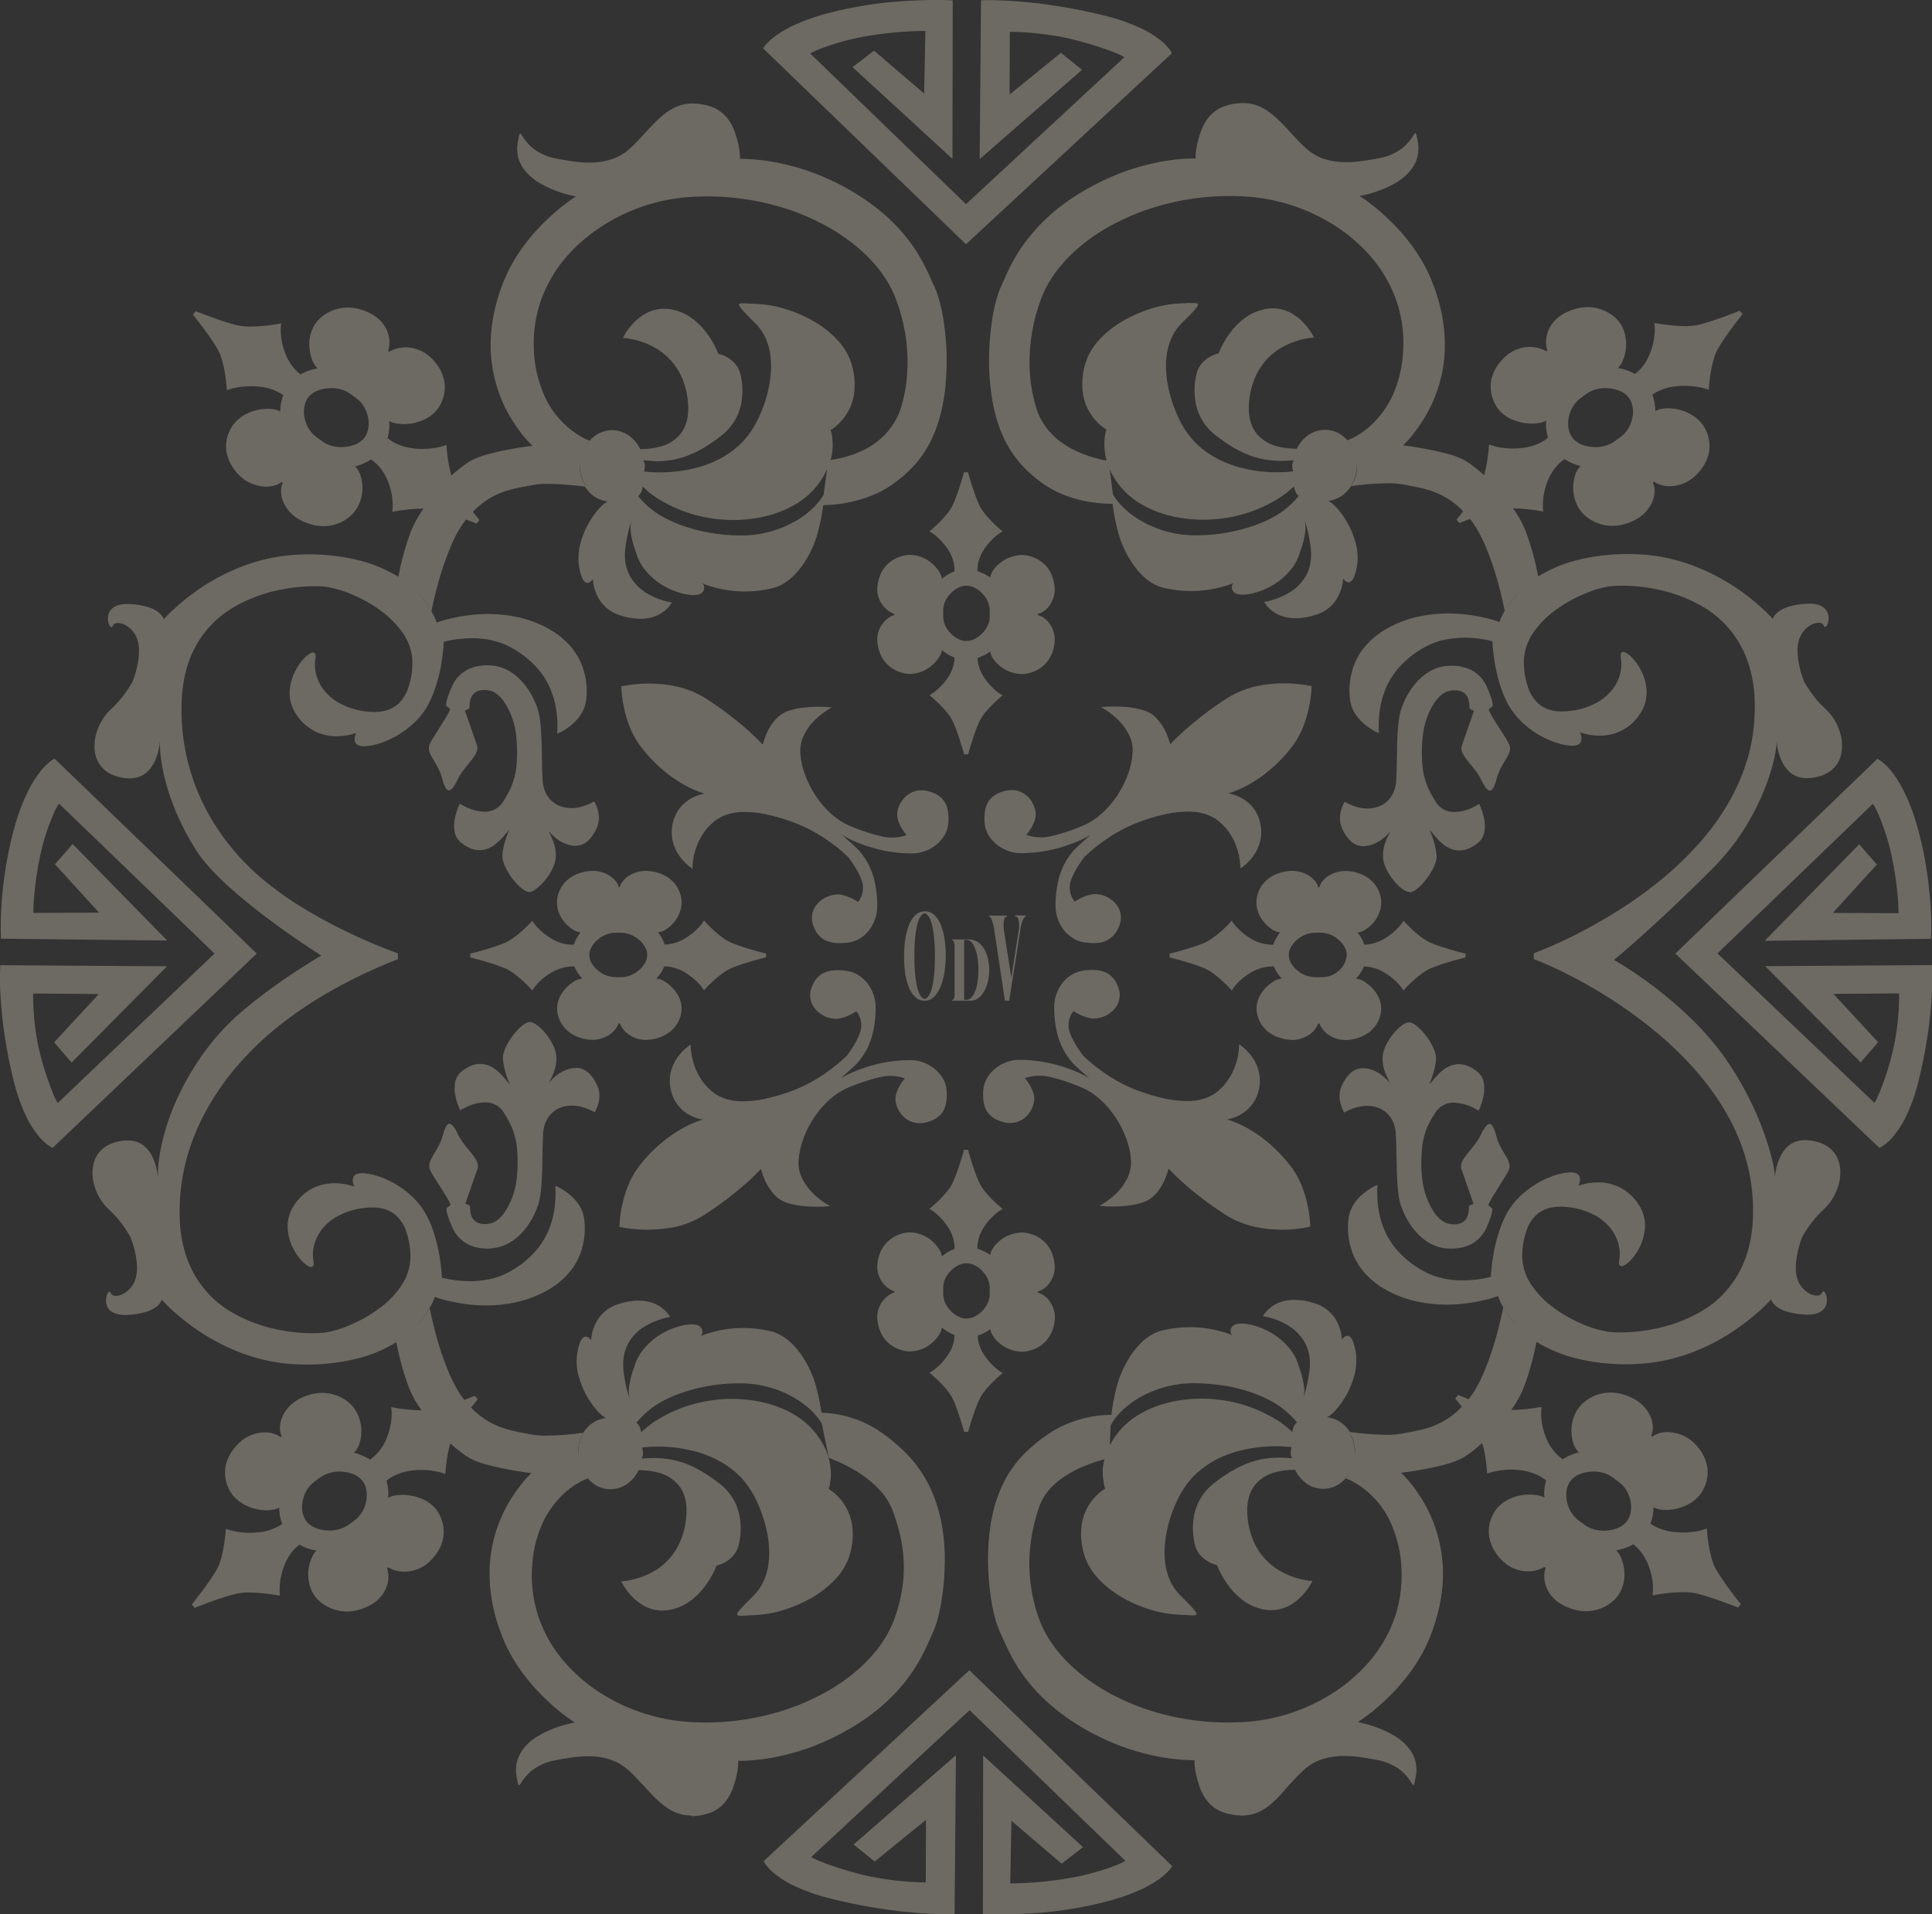 <?xml version="1.0" encoding="utf-8"?>
<!-- Generator: Adobe Illustrator 24.1.0, SVG Export Plug-In . SVG Version: 6.00 Build 0)  -->
<!DOCTYPE svg PUBLIC "-//W3C//DTD SVG 1.1//EN" "http://www.w3.org/Graphics/SVG/1.1/DTD/svg11.dtd">
<svg version="1.1" id="Livello_1" xmlns:x="http://ns.adobe.com/Extensibility/1.0/" xmlns:i="http://ns.adobe.com/AdobeIllustrator/10.0/" xmlns:graph="http://ns.adobe.com/Graphs/1.0/"
	 xmlns="http://www.w3.org/2000/svg" xmlns:xlink="http://www.w3.org/1999/xlink" x="0px" y="0px" viewBox="0 0 1441 1428"
	 style="enable-background:new 0 0 1441 1428;" xml:space="preserve">
<rect x="0" y="0" width="1441" height="1428" fill="#333333" stroke="none"/>
<style type="text/css">
	.st0{opacity:0.3;}
	.st1{fill:#F4ECD4;}
</style>
<g id="Group_3_Copy" transform="translate(-0.004 0)" class="st0">
	<path id="Fill_1" class="st1" d="M745.7,1428c-7.6,0-12.4-0.3-12.6-0.3l0.2-118.2l74.5,68.4l-16,12.3l-37.4-32l-0.9,46.7
		c0,0,0.8,0,2.2,0c14.4-0.2,28.7-1.6,42.9-4.1c9.6-1.7,19.2-4.2,28.4-7.4c7.6-2.6,12.3-4.9,12.3-5.5c0-0.1-0.1-0.1-0.2-0.1
		l-115.9-112.1l-117.9,109.3c-0.1,0-0.2,0.1-0.2,0.1c0,0.6,5.2,2.9,12.2,5.5c9.2,3.3,18.6,6.1,28.2,8.4c14.8,3.3,29.9,5,45,5.2h0
		l0.2-46.7l-38.3,31.1l-15.7-12.7l76.3-66.6l-1,118.5h0c-0.5,0-2.3,0.1-5.3,0.1c-12.2,0-45-1.1-87-11.6c-8.9-2.1-17.6-5.1-26-8.9
		c-5.4-2.4-10.5-5.5-15.2-9.1c-2.7-2.1-5.1-4.5-7.1-7.1c-0.7-0.9-1.3-1.9-1.8-2.9l153.4-142.4l151.3,146.1l0,0l0,0
		c-0.5,0.9-1.2,1.8-1.9,2.7c-2.2,2.5-4.7,4.7-7.4,6.7c-4.8,3.4-10,6.4-15.4,8.7c-8.4,3.7-17.1,6.6-26.1,8.8
		c-14.7,3.7-29.7,6.2-44.8,7.7C765.1,1427.7,753.2,1428,745.7,1428z M515.4,1354.3c-14.9,0-24.7-10.6-35-21.9
		c-3.7-4-7.4-8.1-11.5-11.8c-2.1-1.9-4.5-3.6-7-5.1c-2.4-1.3-4.9-2.4-7.5-3.2c-5.1-1.6-10.5-2.3-15.8-2.2c-8.3,0-16.7,1.5-24.5,3
		c-6.6,1.1-12.7,3.9-17.9,8c-2.9,2.5-5.4,5.4-7.4,8.7c-0.8,1.3-1.3,2-1.7,2c-0.6,0-0.9-1.7-1.8-6.5c-0.7-3.6-0.6-7.3,0.2-10.9
		c0.8-3.2,2.2-6.2,4.1-8.9c2.9-4,6.6-7.4,10.9-10c4.1-2.5,8.4-4.7,12.9-6.3c4.9-1.9,10.1-3.3,15.3-4.3l0,0
		c-7.5-4.9-14.5-10.5-21-16.8c-6.5-6.1-12.5-12.8-17.8-20c-6.2-8.3-11.3-17.4-15.2-27c-3.5-8.8-6.2-17.9-7.8-27.2
		c-1.4-8-2-16-1.7-24.1c0.5-13.3,3.5-26.3,8.9-38.4c2.1-4.8,4.6-9.5,7.4-13.9c2.2-3.5,4.6-6.9,7.2-10.2c2.3-3,4.9-5.8,7.7-8.4l0,0h0
		c-1.5-0.2-9.5-1.2-18.7-3c-5.9-1.1-11.1-2.4-15.5-3.6c-4.4-1.1-8.6-2.8-12.6-5c-4.9-3.1-9.5-6.7-13.7-10.7
		c-3.1,10.3-3.7,22.8-3.7,22.9c-1.6-0.6-3.2-1.1-4.8-1.5c-4.3-1-8.7-1.5-13.1-1.5c-2.3,0-4.6,0.1-6.8,0.4c-4.2,0.4-8.3,1.5-12.2,3.3
		c-2.6,1.1-5,2.6-7.1,4.4c1.3,4.1,1.8,8.5,1.3,12.8c2.2-1.5,6.2-2.3,10.7-2.3c5.6,0,11.1,1.3,16.2,3.7c2.7,1.3,5.1,3.1,7.2,5.2
		c2.2,2.3,4,5,5.2,8c1.9,4.6,2.6,9.6,1.9,14.5c-0.6,4-2.1,7.7-4.3,11.1c-2.3,3.7-5.3,6.9-8.8,9.6c-2.2,1.6-4.7,2.9-7.4,3.8
		c-2.7,0.9-5.6,1.4-8.5,1.4c-2.1,0-4.3-0.3-6.3-0.8c-2.1-0.6-4.2-1.4-6.1-2.6c0,0.1,0,0.3,0,0.4c0,0.1,0,0.2,0,0.3l-0.2-0.1h0
		c-0.2,0-0.3-0.1-0.5-0.1c1.6,4.7,1.4,9.9-0.4,14.5c-1.7,4.4-4.7,8.3-8.5,11.1c-1.9,1.4-3.9,2.6-6,3.5c-2.1,1-4.4,1.8-6.7,2.4
		c-2.7,0.7-5.5,1.1-8.4,1.1c-6.3,0-12.4-2-17.5-5.5c-3.6-2.4-6.5-5.7-8.4-9.5c-1.7-3.5-2.6-7.3-2.8-11.1c-0.2-4,0.4-8,1.7-11.8
		c1.1-3.3,2.8-6.1,4.5-7.5h0c-4.5-0.7-8.8-2.2-12.8-4.5c-4.9,3.8-8.6,8.9-10.9,14.7c-2.2,5.3-3.5,11-3.8,16.7
		c-0.1,2.2-0.1,4.5,0.3,6.7c-7.4-1.4-14.9-2.2-22.4-2.4c-3.5-0.1-7.1,0.3-10.6,1c-12,2.9-30.5,10.4-30.7,10.5l-0.4-0.5l-1.3-1.6
		l-0.4-0.5c0.1-0.1,12.4-15.3,18.4-25.7c1.6-2.9,2.8-6,3.6-9.2c0.9-3.3,1.6-6.7,2.1-10.1c1-6.3,1.2-11.4,1.2-11.4
		c1.6,0.6,3.2,1.1,4.8,1.5c4.3,1,8.7,1.5,13.1,1.5c2.3,0,4.6-0.1,6.8-0.4c6.2-0.6,12.2-2.7,17.4-6.2c-1.5-3.9-2.2-8.1-2.3-12.3
		c-2.1,1.4-5.5,2.1-9.4,2.1c-5.7,0-11.2-1.4-16.3-4.1c-2.7-1.4-5.2-3.3-7.3-5.4c-2.2-2.3-4-5-5.2-8c-1.9-4.6-2.6-9.6-1.9-14.5
		c0.6-4,2.1-7.7,4.3-11.1c2.3-3.7,5.3-6.9,8.8-9.6c4.8-3.5,10.6-5.4,16.5-5.4c4.2-0.1,8.4,1.2,11.8,3.6c0-0.2,0-0.3,0-0.5
		c0-0.1,0-0.2,0-0.2l0.2,0.1l0,0c0.2,0,0.3,0.1,0.5,0.1c-1-2.1-1.5-4.5-1.4-6.8c0-2.4,0.5-4.8,1.4-7c0.9-2.3,2.1-4.5,3.7-6.5
		c1.5-2,3.3-3.8,5.4-5.3c1.9-1.4,3.9-2.6,6-3.5c2.1-1,4.4-1.8,6.7-2.4c2.7-0.7,5.5-1.1,8.4-1.1c6.3,0,12.4,2,17.5,5.5
		c3.7,2.5,6.6,5.8,8.6,9.8c1.8,3.6,2.8,7.5,3,11.5c0.2,3.6-0.2,7.2-1.3,10.7c-0.7,2.7-2.2,5.1-4.2,7.1h0c4.3,1.1,8.3,2.9,12,5.2
		c2.3-1.6,4.3-3.4,6.1-5.5c2.6-3,4.7-6.5,6.2-10.2c2.2-5.3,3.5-11,3.8-16.7c0.1-2.2,0-4.5-0.3-6.7c7.4,1.4,14.9,2.2,22.4,2.3h0.2
		c-3.8-5.2-7-10.9-9.4-16.9c-4.1-11-7.2-22.4-9.4-33.9c-8.6,5.3-17.9,9.3-27.6,11.8c-13,3.4-26.5,5-39.9,4.9c-1.6,0-3.2,0-4.8-0.1
		c-14.5-0.4-28.8-3.2-42.3-8.2c-11.4-4.2-22.3-9.8-32.4-16.5c-7.3-4.9-14.3-10.3-20.7-16.3c-4.7-4.4-7.3-7.3-7.3-7.3
		c-0.1,0.3-0.7,2.7-3.9,5.2c-2.3,1.7-4.8,3-7.5,3.8c-4.4,1.3-8.9,2.1-13.5,2.3c-0.7,0-1.4,0.1-2.1,0.1c-4.6,0-8.1-0.9-10.6-2.7
		c-2-1.4-3.3-3.6-3.8-6c-0.3-1.6-0.2-3.2,0.1-4.8c0.2-1.2,0.7-2.3,1.4-3.3c0.2-0.3,0.6-0.6,1-0.6c0.3,0,0.6,0.3,0.8,0.8
		c0.6,1.5,2,2.4,4,2.4c2.6-0.2,5.1-1.1,7.2-2.6c2.7-1.9,4.8-4.4,6.3-7.3c1.5-3.3,2.2-6.9,2.2-10.5c0-3.7-0.4-7.4-1.2-11
		c-0.8-4.1-2-8.2-3.5-12.1c-1.3-2.5-2.8-4.8-4.4-7.2c-3.3-4.9-7.1-9.4-11.5-13.4c-5-4.6-8.8-10.4-10.8-16.9
		c-1.1-3.2-1.7-6.5-1.8-9.8c-0.1-3.2,0.3-6.4,1.2-9.4c1.3-4.2,3.9-7.8,7.4-10.4c3.9-2.9,9-4.7,15.1-5.3c0.9-0.1,1.7-0.1,2.6-0.1
		c18.6,0,21.9,21.2,22.5,27.6c-0.1-4.2,0.1-8.5,0.7-12.7c1-7.9,2.7-15.6,5-23.2c3.2-10.7,7.4-21,12.5-30.9
		c6.5-12.6,14.3-24.6,23.3-35.6c7-8.4,14.8-16.2,23.3-23.2c7.7-6.5,16.6-13.3,26.4-20.2c16.8-11.7,30.5-19.6,30.7-19.7l0,0
		c-1.9-1.2-19.2-12.1-38.7-26.7c-12-9-22.5-17.5-31.1-25.4c-10.8-9.9-18.7-18.7-23.5-26.3c-5.8-9.1-10.8-18.6-15-28.4
		c-3.3-7.8-6.1-15.9-8.2-24.1c-1.6-6-2.7-12.1-3.4-18.2c-0.4-3.5-0.6-7.1-0.5-10.7c-0.6,6.5-4,27.6-22.5,27.6c-0.8,0-1.7,0-2.6-0.1
		c-6.1-0.6-11.2-2.4-15.1-5.3c-3.5-2.6-6.1-6.3-7.4-10.4c-1-3-1.4-6.2-1.2-9.4c0.1-3.3,0.7-6.6,1.8-9.8c2.1-6.5,5.8-12.3,10.8-16.9
		c4.4-4,8.2-8.5,11.5-13.4c2.7-4,4.3-7,4.4-7.1c1.5-3.9,2.7-8,3.5-12.1c0.8-3.6,1.2-7.3,1.2-11c0.1-3.6-0.7-7.2-2.2-10.5
		c-1.4-2.9-3.6-5.4-6.3-7.3c-2.1-1.6-4.6-2.5-7.2-2.6c-2,0-3.4,0.8-4,2.4c-0.2,0.5-0.5,0.8-0.8,0.8c-0.4-0.1-0.8-0.3-1-0.6
		c-0.7-1-1.2-2.1-1.4-3.3c-0.4-1.6-0.4-3.2-0.1-4.8c0.4-2.4,1.8-4.6,3.8-6c2.5-1.8,6.1-2.7,10.6-2.7c0.7,0,1.4,0,2.1,0.1
		c4.6,0.2,9.1,1,13.5,2.3c2.7,0.8,5.2,2.1,7.5,3.8c3.3,2.7,3.9,5.2,3.9,5.2c0,0,0,0,0,0c0.5-0.5,3-3.3,7.3-7.3
		c6.5-6,13.4-11.4,20.7-16.3c10.1-6.8,21-12.3,32.4-16.5c13.6-5,27.9-7.8,42.3-8.2c1.6,0,3.2-0.1,4.8-0.1
		c13.5-0.1,26.9,1.5,39.9,4.9c9.7,2.6,19,6.6,27.6,11.8c2.2-11.5,5.3-22.9,9.4-33.9c2.4-6,5.6-11.6,9.4-16.9H315
		c-7.5,0.1-15,0.9-22.4,2.4c0.3-2.2,0.4-4.5,0.3-6.7c-0.3-5.8-1.6-11.4-3.8-16.7c-1.5-3.7-3.6-7.2-6.2-10.2
		c-1.8-2.1-3.9-3.9-6.1-5.5c-3.7,2.4-7.7,4.2-12,5.2c2,1.9,3.5,4.4,4.2,7.1c1.1,3.5,1.5,7.1,1.3,10.7c-0.2,4-1.2,7.9-3,11.5
		c-2,3.9-4.9,7.3-8.6,9.8c-5.1,3.6-11.2,5.5-17.5,5.5c-2.8,0-5.6-0.4-8.4-1.1c-2.3-0.6-4.5-1.4-6.7-2.4c-2.1-1-4.1-2.1-6-3.5
		c-2-1.5-3.8-3.3-5.4-5.3c-1.5-2-2.8-4.2-3.7-6.5c-0.9-2.2-1.3-4.6-1.4-7c0-2.4,0.4-4.7,1.4-6.8c-0.2,0-0.3,0.1-0.5,0.1l-0.2,0.1
		c0-0.1,0-0.2,0-0.2c0-0.2,0-0.3,0-0.5c-3.4,2.5-7.6,3.7-11.8,3.6c-5.9-0.1-11.7-2-16.5-5.4c-3.5-2.6-6.5-5.9-8.8-9.6
		c-2.2-3.4-3.6-7.1-4.3-11.1c-0.7-4.9-0.1-9.9,1.9-14.5c1.2-3,3-5.7,5.2-8c2.1-2.2,4.6-4,7.3-5.4c5-2.6,10.6-4,16.3-4.1
		c3.9,0,7.3,0.7,9.4,2.1v0c0-4.2,0.8-8.3,2.3-12.3c-5.2-3.5-11.2-5.6-17.4-6.2c-2.3-0.3-4.6-0.4-6.8-0.4c-4.4,0-8.8,0.5-13.1,1.5
		c-1.6,0.4-3.2,0.9-4.8,1.5c0,0-0.2-5.1-1.2-11.4c-0.5-3.4-1.2-6.8-2.1-10.1c-0.8-3.2-2-6.3-3.6-9.2c-6-10.4-18.2-25.5-18.4-25.7
		l0.4-0.5l1.3-1.6l0.4-0.5c0.2,0.1,18.7,7.6,30.7,10.5c3.5,0.7,7,1.1,10.6,1c7.5-0.1,15-0.9,22.4-2.4c-0.3,2.2-0.4,4.5-0.3,6.7
		c0.3,5.8,1.6,11.4,3.8,16.7c2.3,5.8,6,10.8,10.9,14.7c3.9-2.3,8.3-3.8,12.8-4.5c-1.7-1.4-3.4-4.1-4.5-7.5
		c-1.3-3.8-1.8-7.8-1.7-11.8c0.1-3.9,1.1-7.6,2.8-11.1c1.9-3.9,4.8-7.1,8.4-9.5c5.1-3.6,11.2-5.5,17.5-5.5c2.8,0,5.6,0.4,8.4,1.1
		c2.3,0.6,4.5,1.4,6.7,2.4c2.1,1,4.1,2.1,6,3.5c3.8,2.8,6.8,6.7,8.5,11.1c1.8,4.6,2,9.8,0.4,14.5c0.2,0,0.3-0.1,0.5-0.1h0l0.2-0.1
		c0,0.1,0,0.2,0,0.3v0c0,0.1,0,0.3,0,0.4c1.9-1.1,4-2,6.1-2.6c2.1-0.5,4.2-0.8,6.3-0.8c2.9,0,5.8,0.5,8.5,1.4
		c2.6,0.9,5.1,2.1,7.4,3.8c3.5,2.6,6.5,5.9,8.8,9.5c2.2,3.4,3.6,7.1,4.3,11.1c0.7,4.9,0.1,9.9-1.9,14.5c-1.2,3-2.9,5.7-5.2,8
		c-2.1,2.1-4.5,3.9-7.2,5.2c-5,2.5-10.6,3.8-16.2,3.7c-4.5,0-8.5-0.9-10.7-2.3v0c0.4,4.3,0,8.7-1.3,12.8c2.2,1.8,4.6,3.2,7.1,4.4
		c3.9,1.7,8,2.8,12.2,3.3c2.3,0.3,4.6,0.4,6.8,0.4c4.4,0,8.8-0.5,13.1-1.5c1.6-0.4,3.2-0.9,4.8-1.5c0,0.1,0.6,12.6,3.7,22.9
		c4.2-4,8.8-7.6,13.7-10.7c4-2.2,8.2-3.8,12.6-5c4.4-1.3,9.6-2.5,15.5-3.6c10-1.9,18.6-3,18.7-3l0,0c-2.8-2.6-5.3-5.4-7.7-8.4
		c-2.6-3.3-5-6.7-7.2-10.2c-2.8-4.5-5.3-9.1-7.4-13.9c-5.3-12.1-8.3-25.2-8.9-38.4c-0.3-8.1,0.3-16.2,1.7-24.1
		c1.7-9.3,4.3-18.4,7.8-27.2c3.9-9.6,9-18.7,15.2-27c5.3-7.2,11.3-13.9,17.8-20c6.5-6.2,13.5-11.8,21-16.8h0
		c-5.2-1-10.3-2.4-15.2-4.3c-4.5-1.7-8.8-3.8-12.9-6.3c-4.2-2.6-7.9-6-10.9-10c-1.9-2.7-3.3-5.7-4.1-8.9c-0.8-3.6-0.9-7.3-0.2-10.9
		c0.9-4.8,1.2-6.5,1.8-6.5c0.4,0,0.9,0.8,1.7,2c2,3.3,4.5,6.2,7.4,8.7c5.2,4.1,11.4,6.9,17.9,8c7.8,1.5,16.2,3,24.5,3
		c5.4,0.1,10.7-0.7,15.8-2.2c2.6-0.8,5.1-1.9,7.5-3.2c2.5-1.4,4.8-3.1,7-5.1c4.1-3.7,7.9-7.8,11.5-11.8c10.3-11.2,20.1-21.8,35-21.8
		c0.3,0,0.7,0,1,0c4.5,0.1,9,0.9,13.3,2.4c3.4,1.2,6.4,3.1,9.1,5.5c2.3,2.2,4.3,4.7,5.8,7.6c1.5,2.7,2.7,5.6,3.5,8.6
		c1.4,4.2,2.3,8.6,2.8,13c0.2,1.4,0.2,2.8,0.1,4.2h0c0.7,0,1.4,0,1.9,0c9.9,0.2,19.9,1.4,29.6,3.6c8.3,1.8,16.4,4.2,24.3,7.2
		c9.6,3.7,18.9,8.1,27.8,13.4c9,5.3,17.6,11.5,25.4,18.4c6.2,5.5,11.9,11.6,16.9,18.2c3.9,5.1,7.4,10.6,10.5,16.3
		c2.6,4.9,4.5,9.1,6,12.4c0.7,1.7,1.4,3.1,1.9,4.2c7.8,15.7,9.9,42.8,9.9,54.9c0,6.9-0.3,13.6-0.8,19.7c-0.5,5.7-1.3,11.3-2.5,16.8
		c-1,4.8-2.3,9.6-3.9,14.2c-1.4,4.1-3.1,8.1-5.1,12c-3.4,6.7-7.7,12.9-12.9,18.4c-4.6,4.9-9.7,9.3-15.2,13.1
		c-4.9,3.5-10.2,6.3-15.8,8.5c-5,2-10.2,3.5-15.5,4.7c-6.7,1.5-13.6,2.2-20.4,2.3c-0.8,6.1-1.9,12.1-3.4,18.1
		c-1.2,4.9-2.8,9.6-4.9,14.2c-2.1,4.6-4.6,9.1-7.6,13.2c-6.4,8.8-13.9,14.5-21.7,16.4c-6.8,1.7-13.8,2.5-20.7,2.5
		c-18,0-30.6-5.5-32-6.1c1.1,0.6,1.8,2.3,1.5,4c-0.1,1-0.6,2-1.3,2.7c-0.9,1-2.1,1.6-3.5,1.8c-1.1,0.2-2.2,0.3-3.4,0.3
		c-3.7-0.1-7.4-0.8-11-2c-4.4-1.4-8.7-3.4-12.7-5.9c-4.3-2.7-8.2-6.1-11.5-10c-3.5-4.1-6-8.9-7.5-14.1c-1-2.7-1.9-5.5-2.6-8.3
		c-0.6-2.5-1-4.9-1.3-7.5c-0.3-2.4-0.1-4.8,0.4-7.1c0,0.1-2.4,5.9-4.3,19c-1.2,8.2,0,15.4,3.3,21.6c2.9,5.2,7.1,9.5,12.1,12.6
		c4.1,2.5,8.5,4.5,13.1,5.8c2,0.6,4,1.1,6.1,1.4v0c-1.3,2.3-3.1,4.4-5.2,6.1c-2.2,1.8-4.6,3.2-7.2,4.2c-3.5,1.3-7.2,1.9-11,1.9
		c-5.3-0.1-10.5-1-15.5-2.7c-7.9-2.4-14.3-8.3-17.4-15.9c-1.5-3.5-2.4-7.2-2.6-11v0c-0.2,0.3-2,2.8-4.1,2.8c-1.2,0-2.3-0.8-3.3-2.5
		c-1.2-2-2.2-5.3-2.9-9.7c-0.8-5.5-0.5-11.1,0.8-16.5c2.5-9.8,7.2-18.8,13.8-26.4c2.6-2.9,5-4.9,6.8-5.6c-7.1-0.9-13.3-5-17-11.1
		c-9.1-1.2-18.3-2-27.5-2.1c-3.4-0.1-6.8,0.2-10.1,0.7c-1.2,0.2-2.3,0.4-3.4,0.6c-7.6,1.4-14.7,2.6-21.7,5.4
		c-7.9,3.1-15.1,8-20.9,14.2c2.8,3.6,4.9,6.2,4.9,6.2l-0.4,0.5l-1.3,1.6l-0.4,0.5c0,0-3.3-1.3-7.9-3.1c-3.9,4.8-7.7,11.4-11.2,19.6
		c-3.1,7.4-5.8,14.9-8.1,22.6c-4.3,14.4-6.5,26.3-6.5,26.4c1.6,2.6,2.9,5.4,3.9,8.3h0c3.6-1.3,7.3-2.4,11.1-3.2
		c4-0.9,8.1-1.7,12.2-2.2c5.1-0.7,10.2-1,15.3-1c7.4,0,14.8,0.8,22.1,2.4c8.1,1.8,15.8,4.7,23.1,8.8c6.2,3.4,11.7,7.9,16.3,13.2
		c3.7,4.4,6.6,9.4,8.6,14.7c2.9,8,3.9,16.6,2.8,25c-0.5,4.1-2,8-4.3,11.4c-2,3-4.5,5.6-7.3,7.8c-3,2.4-6.4,4.5-10,6
		c0.4-5.9,0.2-11.9-0.7-17.8c-0.9-6-2.6-11.8-5.1-17.2c-2.7-5.8-6.3-11.2-10.8-15.8c-5.2-5.4-11.2-9.9-17.8-13.5
		c-4.7-2.6-9.8-4.4-15-5.5c-4.8-1-9.7-1.5-14.5-1.4c-7,0-14,0.9-20.7,2.6v0c-0.2,5.2-0.8,10.4-1.7,15.6c-0.8,5.1-1.9,10.1-3.4,15
		c-1.6,5.4-3.6,10.7-6.2,15.7c-6,11.5-15.5,18.8-22.4,23c-8,4.9-17.1,8.1-24.2,8.6c-0.5,0-1,0.1-1.5,0.1c-3.2,0-5.4-0.9-6.4-2.5
		c-0.8-1.5-0.9-3.3-0.4-4.9c0.2-0.9,0.5-1.8,1-2.6h0c-4.7,1.7-9.7,2.5-14.7,2.5c-5.3,0.1-10.6-1.1-15.4-3.3c-6.2-3-11.4-7.6-15-13.4
		c-3.4-5.1-5-11.2-4.6-17.3c0.4-5.5,2-10.8,4.6-15.6c1.8-3.4,4.1-6.6,6.9-9.3c2.3-2.3,4.5-3.6,6-3.6c0.5,0,1,0.2,1.3,0.6
		c0.6,0.7,0.7,2,0.4,3.8c-0.7,3.8-0.5,7.8,0.4,11.6c1,4.1,2.8,7.9,5.3,11.3c3.3,4.4,7.6,8.1,12.5,10.7c6.1,3.2,12.7,5.3,19.5,6
		c2,0.3,4.1,0.4,6.1,0.4c3.2,0,6.4-0.4,9.5-1.3c3.3-1,6.3-2.8,8.8-5.1c3-3,5.3-6.6,6.8-10.6c2-5.7,3.2-11.6,3.4-17.7
		c0.4-8.2-1.9-16.3-6.4-23.1c-4.7-7-10.6-13.1-17.5-18c-6.7-4.9-14-8.9-21.6-12.1c-6-2.6-12.4-4.4-18.8-5.5
		c-2.9-0.3-5.8-0.5-8.7-0.4c-9,0-18,1-26.9,2.9c-11.2,2.3-21.9,6.3-31.9,11.9c-17.5,9.6-30.4,25.8-36.1,44.9
		c-2.4,8-3.7,16.2-4.1,24.6c-1.3,24.5,3.2,48.9,12.9,71.4c4.6,10.5,10.2,20.4,16.9,29.8c6.5,9.1,13.9,17.7,22,25.4
		c10.5,9.9,22,18.7,34.3,26.4c11.5,7.3,23.5,13.9,35.7,19.8c12.8,6.3,26,11.9,39.4,16.8v4.3c-0.6,0.2-1.2,0.5-2,0.8l-0.1,0
		c-12.8,5.2-51.7,20.9-87,49.2c-10.4,8.3-20.1,17.5-28.9,27.5c-9.2,10.4-17.3,21.7-24.1,33.8c-7,12.4-12.4,25.6-16,39.3
		c-1.8,7.1-3.1,14.2-3.9,21.5c-0.8,7.5-1,15.1-0.7,22.6c0.3,8.3,1.7,16.6,4.1,24.6c5.7,19.1,18.6,35.3,36.1,44.9
		c10,5.6,20.7,9.6,31.9,11.9c8.8,1.9,17.8,2.9,26.9,2.9c2.9,0,5.8-0.1,8.7-0.4c6.5-1,12.8-2.8,18.8-5.5c7.7-3.2,14.9-7.2,21.6-12.1
		c6.9-4.8,12.8-10.9,17.5-18c4.5-6.8,6.8-14.9,6.4-23.1c-0.2-6-1.4-12-3.4-17.7c-1.4-4-3.8-7.6-6.8-10.6c-2.5-2.4-5.5-4.1-8.8-5.1
		c-3.1-0.9-6.3-1.4-9.5-1.3c-2,0-4.1,0.1-6.1,0.4c-6.8,0.7-13.4,2.8-19.5,6c-4.9,2.6-9.2,6.3-12.5,10.7c-2.5,3.4-4.3,7.2-5.3,11.3
		c-0.9,3.8-1.1,7.7-0.4,11.6c0.3,1.8,0.2,3.1-0.4,3.8c-0.3,0.4-0.8,0.6-1.3,0.6c-1.5,0-3.7-1.3-6-3.6c-2.8-2.7-5.1-5.9-6.9-9.3
		c-2.7-4.8-4.2-10.1-4.6-15.6c-0.4-6.1,1.2-12.2,4.6-17.3c3.6-5.8,8.8-10.5,15-13.4c4.8-2.2,10.1-3.3,15.4-3.3c5,0,10,0.9,14.7,2.5
		c0,0,0,0,0,0c-0.4-0.8-0.7-1.7-0.9-2.6c-0.5-1.6-0.3-3.4,0.4-4.9c1-1.7,3.2-2.5,6.4-2.5c0.5,0,1,0,1.5,0.1
		c7.1,0.5,16.1,3.7,24.2,8.6c6.9,4.2,16.3,11.5,22.4,23c2.6,5,4.7,10.3,6.2,15.7c1.4,4.9,2.6,9.9,3.4,15c0.9,5.2,1.4,10.4,1.7,15.6
		c6.8,1.7,13.7,2.6,20.7,2.6c4.9,0,9.8-0.5,14.5-1.4c5.3-1.1,10.3-2.9,15-5.5c6.6-3.6,12.6-8.1,17.8-13.5c4.4-4.6,8.1-10,10.8-15.8
		c2.5-5.5,4.2-11.3,5.1-17.2c0.8-5.9,1.1-11.8,0.7-17.8h0c3.6,1.5,6.9,3.6,10,6c2.8,2.2,5.3,4.9,7.3,7.8c2.3,3.4,3.8,7.3,4.3,11.4
		c1,8.5,0.1,17-2.8,25c-2,5.4-4.9,10.4-8.6,14.7c-4.6,5.3-10.1,9.8-16.3,13.2c-7.2,4-15,7-23.1,8.8c-7.3,1.6-14.7,2.4-22.1,2.4
		c-5.1,0-10.2-0.3-15.3-1c-4.1-0.5-8.2-1.3-12.2-2.2c-3.8-0.8-7.5-1.9-11.1-3.2v0c-1,2.9-2.3,5.7-3.9,8.3c-3,5.1-6.7,9.8-10.8,14
		c3-3,5.7-6.2,8.2-9.7c1-1.4,1.9-2.8,2.7-4.3c0,0.1,2.3,12.1,6.5,26.4c2.3,7.7,5,15.2,8.1,22.6c3.6,8.2,7.4,14.8,11.2,19.6
		c4.6-1.7,7.9-3.1,7.9-3.1l0.4,0.5l1.3,1.6l0.4,0.5c0,0-2,2.5-4.9,6.2c5.8,6.2,13,11,20.9,14.2c7,2.7,14.1,4,21.7,5.4
		c1,0.2,2.2,0.4,3.4,0.6c3.4,0.5,6.7,0.8,10.1,0.7c9.2-0.1,18.4-0.8,27.5-2.1c3.7-6.1,10-10.2,17-11.1c-1.8-0.7-4.2-2.7-6.8-5.6
		c-3-3.5-5.7-7.3-7.9-11.4c-2.6-4.7-4.6-9.8-5.9-15c-1.4-5.4-1.7-11-0.8-16.5c0.7-4.4,1.7-7.7,2.9-9.7c1-1.6,2.1-2.5,3.3-2.5
		c2.2,0,4.1,2.7,4.1,2.8v0c0.2-3.8,1.1-7.5,2.6-11c3.1-7.6,9.5-13.5,17.4-15.9c5-1.7,10.2-2.7,15.5-2.7c3.7,0,7.5,0.6,11,1.9
		c2.6,1,5.1,2.4,7.2,4.2c2.1,1.7,3.8,3.7,5.2,6.1c-2.1,0.3-4.1,0.8-6.1,1.4c-4.6,1.4-9,3.3-13.1,5.8c-5.1,3.1-9.2,7.4-12.1,12.6
		c-3.3,6.2-4.4,13.4-3.3,21.6c1.8,13.1,4.2,18.9,4.3,19c-0.5-2.3-0.7-4.7-0.4-7.1c0.2-2.5,0.7-5,1.3-7.5c0.7-2.8,1.5-5.6,2.6-8.3
		c1.5-5.2,4-10,7.5-14.1c3.3-3.9,7.2-7.3,11.5-10c4-2.5,8.2-4.5,12.7-5.9c3.5-1.2,7.2-1.9,11-2c1.1,0,2.3,0.1,3.4,0.3
		c1.3,0.2,2.5,0.9,3.5,1.8c0.7,0.8,1.1,1.7,1.3,2.7c0.2,1.7-0.4,3.5-1.5,4c1.4-0.6,14-6.1,32-6.1c7,0,14,0.8,20.8,2.5
		c7.8,1.9,15.3,7.6,21.7,16.4c3,4.1,5.5,8.6,7.6,13.2c2.1,4.6,3.7,9.3,4.9,14.2c1.4,5.6,2.5,11.2,3.3,16.9c6,0.1,12,1,17.8,2.5
		c9.9,2.5,19.2,6.7,27.4,12.6c5.8,4,11.2,8.5,16.2,13.4c9.2,8.9,16.5,19.5,21.4,31.3c2,4.7,3.6,9.6,4.9,14.5
		c1.5,5.6,2.5,11.3,3.2,17c0.8,6.6,1.2,13.2,1.1,19.8c-0.1,8.5-0.7,17.1-1.9,25.5c-0.7,5.2-1.7,10.4-3,15.6
		c-1.2,4.8-2.8,9.4-4.9,13.8c-0.6,1.2-1.2,2.6-1.9,4.2v0c-1.5,3.4-3.3,7.5-6,12.4c-3.1,5.7-6.6,11.1-10.5,16.3
		c-5.1,6.6-10.7,12.7-16.9,18.2c-7.8,7-16.4,13.1-25.4,18.4c-8.9,5.2-18.2,9.7-27.8,13.4c-7.9,3-16,5.4-24.3,7.2
		c-9.7,2.2-19.6,3.4-29.6,3.6c-1.2,0-1.9,0-1.9,0v0c0.1,1.4,0.1,2.8-0.1,4.2c-0.5,4.4-1.4,8.7-2.8,13c-0.9,3-2.1,5.8-3.5,8.6
		c-1.5,2.8-3.5,5.4-5.8,7.6c-2.6,2.4-5.7,4.3-9.1,5.5c-4.3,1.5-8.7,2.3-13.3,2.4C516.1,1354.3,515.7,1354.3,515.4,1354.3
		L515.4,1354.3z M434.6,1097.2L434.6,1097.2c0.9,2.1,2.2,3.9,3.8,5.6c-2.1,0.8-4.1,1.7-6.1,2.8c-5,2.8-9.6,6.3-13.6,10.3
		c-5.9,6-10.7,13-14.2,20.6c-4.7,10.7-7.3,22.1-7.7,33.7c-0.8,13.9,1.5,27.8,6.6,40.7c4.9,12.3,12.2,23.5,21.4,33
		c6.2,6.5,13.1,12.3,20.5,17.3c22.6,15.1,49.1,23.3,76.3,23.6c1.6,0,3.2,0.1,4.8,0.1c16,0,32-2,47.5-6c14.5-3.7,28.5-9.2,41.6-16.4
		c25.5-14.2,43.8-33.6,51.5-54.6c3.1-8.5,5.3-17.3,6.4-26.2c0.9-7.4,1-14.8,0.3-22.2c-0.6-6-1.7-12-3.2-17.9
		c-1.4-5.2-2.9-9.7-4.1-13.3c-2.2-6.1-5.5-11.7-9.9-16.4c-4.1-4.5-8.8-8.6-13.9-12c-7.2-4.8-14.8-8.7-22.8-11.8
		c-0.5-0.2-1.1-0.4-1.6-0.7l-5.3-25.7c-3-4.7-6.7-8.9-11-12.4c-8-6.5-17.3-11.4-27.3-14.2c-7.9-2.3-16.1-3.4-24.3-3.2
		c-7.6,0-15.2,0.7-22.6,2.1c-6.6,1.2-13,2.8-19.3,5c-9.2,3.2-16.5,7-22.4,11.4c-4.1,3.1-7.8,6.7-11.1,10.6l-0.2,0.3
		c2,1.3,3.4,4.8,3.4,7.1c1.1-0.9,2-1.7,3-2.5c3.2-2.9,6.7-5.4,10.5-7.6c8.4-5,17.5-8.8,27-11.3c8.9-2.3,18.1-3.5,27.4-3.5
		c5.9,0,11.9,0.5,17.7,1.5c5.5,0.9,10.9,2.4,16.2,4.3c10.2,3.8,18.8,9.2,25,15.8c4.7,4.9,8.5,10.6,11.2,16.8c2,4.6,3.2,9.6,3.5,14.6
		c0.3,3.4,0.1,6.9-0.5,10.3c-0.2,1.3-0.5,2.6-1,3.9h0c1.3,0.8,2.6,1.7,3.8,2.7c7.2,5.9,12,14.3,13.6,23.5c1.1,7.4,0.6,15-1.5,22.2
		c-2,7.1-5.8,13.6-10.9,18.9c-5.4,5.7-11.6,10.5-18.4,14.3c-6.8,3.8-14.1,6.9-21.6,9.1c-6.6,2-13.5,3.1-20.4,3.4
		c-2.3,0-4.3,0.2-6.1,0.3c-1.5,0.1-2.8,0.2-3.9,0.2c-1.7,0-2.5-0.2-2.8-0.8c-0.6-1.4,2.9-5.1,12.3-14.4c5.4-5.4,9-12.5,10.6-21
		c0.7-4.1,1.1-8.2,0.9-12.4c-0.1-4.3-0.6-8.6-1.4-12.8c-1.6-8.3-4.3-16.5-7.9-24.1c-3-6.6-7-12.6-11.9-17.9
		c-8.2-8.5-18.9-14.7-31.7-18.6c-9.8-2.8-20-4.3-30.3-4.2c-3.8,0-7.7,0.2-11.5,0.7c0,0.3,0.1,0.6,0.2,1c0.2,1.2,0.4,2.5,0.4,3.7
		c-0.1,1.2-0.4,2.3-1,3.4c0,0.1-0.1,0.1-0.1,0.2c0,0,0.1-0.1,0.1-0.1h0c1.1-0.1,6.8-0.4,9.2-0.4c0.1,0,0.3,0,0.4,0
		c7.5,0,14.9,1.3,22,3.7c8.4,3,17,8,26.5,15.4c7.4,5.6,12.6,13.7,14.6,22.7c1.6,7.5,1.5,15.2-0.2,22.6c-0.6,2.9-1.9,5.6-3.8,8
		c-1.6,1.9-3.4,3.5-5.6,4.8c-2.2,1.4-4.7,2.4-7.2,3c-2.1,5.2-4.8,10.2-8.1,14.7c-3,4.2-6.6,7.9-10.7,11.1c-4.6,3.6-10,6-15.7,7.2
		c-2,0.4-3.9,0.6-5.9,0.6c-4.7,0-9.3-1.2-13.5-3.4c-3.6-2-6.9-4.5-9.6-7.5c-3.1-3.3-5.7-6.9-7.7-10.9c2.3-0.1,4.5-0.4,6.7-0.9
		c5.3-1.1,10.4-2.8,15.3-5.3c6.4-3.2,12-7.9,16.3-13.6c5.3-7,8.7-15.7,10-25.7c1.5-11.6-0.5-20.7-6.1-27c-3.8-4.1-8.7-7.1-14.1-8.5
		c-4.7-1.3-9.5-1.9-14.3-1.9c-0.3,0-0.6,0-0.8,0c-1.9,4.1-4.9,7.6-8.6,10.3c-7.3,5.1-17,5.2-24.4,0.2
		C439.5,1104.5,436.5,1101.1,434.6,1097.2L434.6,1097.2z M253.4,1097.7c-5.1-0.1-10.2,1.4-14.4,4.3l-2,1.4l-2.8,2.1
		c-4.6,3.4-7.9,9.3-8.7,15.7c-0.7,5.4,0.5,10.4,3.2,13.8c1.9,2.3,4.4,4,7.2,5c3.1,1.1,6.4,1.7,9.7,1.7c5.1,0.1,10.2-1.4,14.4-4.3
		l3.4-2.5l0.4-0.3l0.9-0.7c4.6-3.4,7.9-9.3,8.7-15.7c0.7-5.4-0.5-10.4-3.2-13.8c-1.9-2.3-4.4-4-7.2-5
		C260,1098.3,256.7,1097.7,253.4,1097.7L253.4,1097.7z M435.8,1068.2c-1.2,1.6-2.1,3.3-2.8,5.2c-0.7,1.8-1.2,3.7-1.5,5.7
		c-0.3,2.5-0.4,5,0,7.4c-0.1-0.9-0.1-1.8-0.1-2.7C431.3,1078.3,432.8,1072.9,435.8,1068.2L435.8,1068.2z M311.6,442.1L311.6,442.1
		c4.2,4.2,7.8,8.9,10.8,14C319.5,451,315.9,446.2,311.6,442.1z M479.3,362.9c0,2.3-1.4,5.8-3.4,7.1l0.2,0.3c3.3,4,7,7.5,11.1,10.6
		c5.9,4.4,13.2,8.1,22.4,11.4c6.3,2.2,12.7,3.9,19.3,5c7.5,1.4,15,2.1,22.6,2.1c14.3,0.3,28.3-3.2,40.8-10.1
		c4.1-2.2,7.9-4.9,11.4-7.9c4.2-3.5,7.8-7.7,10.6-12.4l2.6-19c-2.7,6-6.4,11.5-11,16.3c-6.2,6.5-14.8,12-25,15.8
		c-5.3,1.9-10.7,3.4-16.2,4.3c-5.9,1-11.8,1.5-17.7,1.5c-9.2,0-18.4-1.2-27.4-3.5c-9.5-2.5-18.6-6.3-27-11.3
		c-3.8-2.1-7.3-4.7-10.5-7.6C481.3,364.6,480.4,363.8,479.3,362.9L479.3,362.9z M432.8,344.6c-1.5,11,4.1,18,4.3,18.3
		c-2.9-4.7-4.5-10.1-4.4-15.6C432.7,346.4,432.7,345.5,432.8,344.6L432.8,344.6z M479.9,343.4L479.9,343.4c0,0.1,0,0.1,0.1,0.2
		c0.5,1.1,0.9,2.2,1,3.4c0,1.3-0.1,2.5-0.4,3.7c-0.1,0.4-0.1,0.7-0.2,1c3.8,0.5,7.6,0.7,11.5,0.7c10.2,0,20.4-1.4,30.3-4.2
		c12.8-3.8,23.4-10.1,31.7-18.6c4.9-5.3,8.9-11.4,11.9-17.9c3.7-7.7,6.3-15.8,7.9-24.1c0.8-4.2,1.3-8.5,1.4-12.8
		c0.1-4.1-0.2-8.3-0.9-12.4c-1.6-8.5-5.2-15.6-10.6-21c-9.4-9.4-12.9-13-12.3-14.4c0.2-0.5,1-0.8,2.8-0.8c1,0,2.3,0.1,3.9,0.2h0
		c1.8,0.1,3.8,0.2,6.1,0.3c6.9,0.3,13.8,1.4,20.4,3.4c7.5,2.2,14.8,5.2,21.6,9.1c6.8,3.8,13.1,8.6,18.4,14.3
		c5.1,5.3,8.9,11.8,10.9,18.9c2.1,7.2,2.6,14.8,1.5,22.2c-1.5,9.2-6.4,17.6-13.6,23.5c-1.2,1-2.5,1.9-3.8,2.7l0,0
		c0.7,2.1,1.1,4.2,1.3,6.3c0.6,5.4,0.2,10.8-1.2,16l0.5-0.1c8.5-1.2,16.7-3.7,24.5-7.5c5.6-2.8,10.7-6.5,15.1-10.9
		c5.1-5.2,9.1-11.5,11.6-18.3c1.5-4.5,2.7-9.1,3.6-13.8c1.2-6.3,1.8-12.6,2-19c0.4-17.1-2.5-34-8.5-50c-7.7-21-26-40.4-51.5-54.6
		c-13.1-7.2-27.1-12.8-41.6-16.4c-15.5-4-31.5-6-47.5-6c-1.6,0-3.2,0-4.8,0.1c-27.2,0.2-53.7,8.4-76.3,23.6
		c-7.4,5-14.3,10.8-20.5,17.3c-9.2,9.5-16.4,20.7-21.4,33c-5.1,12.9-7.3,26.8-6.6,40.7c0.4,11.6,3.1,23.1,7.7,33.7
		c3.4,7.7,8.2,14.7,14.2,20.6c4,4.1,8.6,7.5,13.6,10.4c1.9,1.1,4,2.1,6.1,2.8c-1.6,1.6-2.8,3.5-3.8,5.6c2-3.9,4.9-7.2,8.5-9.7
		c7.4-5,17.1-4.9,24.4,0.2c3.7,2.6,6.7,6.1,8.6,10.2c0.3,0,0.6,0,0.9,0c4.8,0,9.7-0.6,14.3-1.9c5.4-1.4,10.3-4.3,14.1-8.5
		c5.5-6.3,7.6-15.4,6.1-27c-1.3-10.1-4.7-18.7-10-25.7c-4.4-5.7-9.9-10.3-16.3-13.6c-4.8-2.5-9.9-4.2-15.3-5.3
		c-2.2-0.5-4.5-0.8-6.7-0.9v0c2-4,4.6-7.7,7.7-10.9c2.8-3,6-5.6,9.6-7.5c4.1-2.2,8.8-3.4,13.5-3.4c2,0,4,0.2,5.9,0.6
		c5.7,1.2,11.1,3.6,15.7,7.2c4.1,3.2,7.7,6.9,10.7,11.1c3.3,4.5,6,9.5,8.1,14.7c2.5,0.6,5,1.6,7.2,3c2.1,1.3,4,2.9,5.6,4.8
		c1.9,2.3,3.2,5.1,3.8,8c1.7,7.4,1.8,15.2,0.2,22.6c-2.1,9-7.2,17.1-14.6,22.7c-9.4,7.4-18.1,12.4-26.5,15.4
		c-7.1,2.5-14.5,3.7-22,3.7c-0.1,0-0.2,0-0.4,0C486.7,343.8,480.7,343.5,479.9,343.4L479.9,343.4C480,343.4,480,343.4,479.9,343.4
		L479.9,343.4z M247,289.5c-3.3,0-6.6,0.6-9.7,1.7c-2.8,1-5.3,2.7-7.2,5c-2.7,3.4-3.9,8.4-3.2,13.8c0.8,6.4,4.1,12.3,8.7,15.7l3,2.2
		l1.7,1.3c4.2,2.9,9.3,4.4,14.4,4.3c3.3,0,6.6-0.6,9.7-1.7c2.8-1,5.3-2.7,7.2-5c2.7-3.4,3.9-8.4,3.2-13.8
		c-0.8-6.4-4.1-12.3-8.7-15.7c-1.6-1.1-3.2-2.4-4.8-3.5C257.2,290.9,252.2,289.4,247,289.5z M926.6,1354.3L926.6,1354.3
		c-0.3,0-0.7,0-1,0c-4.5-0.1-9-0.9-13.3-2.4c-3.4-1.2-6.4-3.1-9.1-5.5c-2.3-2.2-4.3-4.7-5.8-7.6c-1.5-2.7-2.7-5.6-3.5-8.6
		c-1.4-4.2-2.3-8.6-2.8-13c-0.2-1.4-0.2-2.8-0.1-4.2h0c-0.7,0-1.4,0-1.9,0c-9.9-0.2-19.9-1.4-29.6-3.6c-8.3-1.8-16.4-4.3-24.3-7.2
		c-9.6-3.7-18.9-8.1-27.8-13.4c-9-5.3-17.6-11.5-25.4-18.4c-6.2-5.5-11.9-11.6-16.9-18.2c-3.9-5.1-7.4-10.6-10.5-16.3
		c-2.6-4.9-4.5-9.1-6-12.4v0c-0.7-1.7-1.4-3.1-1.9-4.2c-2.1-4.4-3.8-9.1-4.9-13.8c-1.3-5.1-2.3-10.3-3-15.6
		c-1.2-8.5-1.8-17-1.9-25.5c0-6.6,0.3-13.2,1-19.7c0.6-5.6,1.5-11.2,2.8-16.8c1.1-4.8,2.6-9.5,4.4-14.1c1.6-4.1,3.5-8,5.6-11.9
		c3.8-6.7,8.5-12.8,14-18.2c4.9-4.8,10.1-9.1,15.7-13c4.7-3.3,9.8-6.2,15.1-8.4c4.5-1.9,9.2-3.5,14-4.6c5.9-1.4,12-2.2,18.1-2.3
		c0.7,0,1.2,0,1.3,0c0.8-6.4,2-12.8,3.5-19.1c1.2-4.9,2.8-9.6,4.9-14.2c2.1-4.6,4.6-9.1,7.6-13.2c6.4-8.8,13.9-14.5,21.7-16.4
		c6.8-1.7,13.8-2.5,20.8-2.5c18,0,30.6,5.5,32,6.1c-1.1-0.6-1.8-2.3-1.5-4c0.1-1,0.6-2,1.3-2.7c0.9-1,2.1-1.6,3.5-1.8
		c1.1-0.2,2.2-0.3,3.4-0.3c3.7,0.1,7.4,0.8,11,2c4.4,1.4,8.7,3.4,12.7,5.9c4.3,2.7,8.2,6.1,11.5,10c3.5,4.1,6,8.9,7.5,14.1
		c1,2.7,1.9,5.5,2.6,8.3c0.6,2.5,1,5,1.3,7.5c0.3,2.4,0.1,4.8-0.4,7.1c0-0.1,2.4-5.9,4.3-19c1.2-8.2,0-15.4-3.3-21.6
		c-2.9-5.2-7.1-9.5-12.1-12.6c-4.1-2.5-8.5-4.5-13.1-5.8c-2-0.6-4-1.1-6.1-1.4v0c1.3-2.3,3.1-4.4,5.2-6.1c2.2-1.8,4.6-3.2,7.2-4.2
		c3.5-1.3,7.2-1.9,11-1.9c5.3,0.1,10.5,1,15.5,2.7c7.9,2.4,14.3,8.3,17.4,15.9c1.5,3.5,2.4,7.2,2.6,11v0c0.2-0.3,2-2.8,4.1-2.8
		c1.2,0,2.3,0.8,3.3,2.5c1.2,2,2.2,5.3,2.9,9.7c0.8,5.5,0.5,11.1-0.8,16.5c-1.3,5.2-3.3,10.3-5.9,15c-2.2,4.1-4.9,7.9-7.9,11.4
		c-2.6,2.9-5,4.9-6.8,5.6c7.1,0.9,13.3,5,17,11.1c9.1,1.2,18.3,2,27.5,2.1c3.4,0.1,6.8-0.2,10.1-0.7c1.1-0.2,2.3-0.4,3.3-0.6l0,0
		c7.6-1.4,14.7-2.6,21.7-5.4c7.9-3.1,15.1-8,20.9-14.2c-2.8-3.7-4.9-6.2-4.9-6.2l0.4-0.5l1.3-1.6l0.4-0.5c0,0,3.3,1.3,7.9,3.1
		c3.9-4.8,7.7-11.4,11.2-19.6c3.1-7.4,5.8-14.9,8.1-22.6c4.3-14.5,6.5-26.3,6.5-26.4l0,0c2.9,5.2,6.5,9.9,10.8,14
		c-4.2-4.2-7.8-8.9-10.8-14c-1.6-2.6-2.9-5.4-3.9-8.3h0c-3.6,1.3-7.3,2.4-11.1,3.2c-4,0.9-8.1,1.7-12.2,2.2c-5.1,0.7-10.2,1-15.3,1
		c-7.4,0-14.8-0.8-22.1-2.4c-8.1-1.8-15.8-4.7-23.1-8.8c-6.2-3.4-11.7-7.9-16.3-13.2c-3.7-4.4-6.6-9.4-8.6-14.7
		c-2.9-8-3.9-16.6-2.8-25c0.5-4.1,2-8,4.3-11.4c2-3,4.5-5.6,7.3-7.8c3-2.4,6.4-4.5,10-6c-0.4,5.9-0.2,11.9,0.7,17.8
		c0.9,6,2.6,11.8,5.1,17.2c2.7,5.8,6.3,11.2,10.8,15.8c5.2,5.4,11.2,9.9,17.8,13.5c4.7,2.6,9.8,4.4,15,5.5c4.8,1,9.7,1.5,14.5,1.4
		c7,0,14-0.9,20.7-2.6v0c0.2-5.2,0.8-10.4,1.7-15.6c0.8-5.1,1.9-10.1,3.4-15c1.6-5.4,3.6-10.7,6.2-15.7c6-11.5,15.5-18.8,22.4-23
		c8-4.9,17.1-8.1,24.2-8.6c0.5,0,1-0.1,1.5-0.1c3.2,0,5.4,0.9,6.4,2.5c0.8,1.5,0.9,3.3,0.4,4.9c-0.2,0.9-0.5,1.8-1,2.6h0
		c4.7-1.7,9.7-2.5,14.7-2.5c5.3-0.1,10.6,1.1,15.4,3.3c6.2,3,11.4,7.6,15,13.4c3.4,5.1,5,11.2,4.6,17.3c-0.4,5.5-2,10.8-4.6,15.6
		c-1.8,3.4-4.1,6.6-6.9,9.3c-2.3,2.3-4.5,3.6-6,3.6c-0.5,0-1-0.2-1.3-0.6c-0.6-0.7-0.7-2-0.4-3.8c0.7-3.8,0.5-7.8-0.4-11.6
		c-1-4.1-2.8-7.9-5.3-11.3c-3.3-4.4-7.6-8.1-12.5-10.7c-6.1-3.2-12.7-5.3-19.5-6c-2-0.3-4.1-0.4-6.1-0.4c-3.2,0-6.4,0.4-9.5,1.3
		c-3.3,1-6.3,2.8-8.8,5.1c-3,3-5.3,6.6-6.8,10.6c-2,5.7-3.2,11.6-3.4,17.7c-0.4,8.2,1.9,16.3,6.4,23.1c4.7,7,10.6,13.1,17.5,18
		c6.7,4.9,14,8.9,21.6,12.1c6,2.6,12.4,4.4,18.8,5.5c2.9,0.3,5.8,0.5,8.7,0.4c9,0,18-1,26.9-2.9c11.2-2.3,21.9-6.3,31.9-11.8
		c17.5-9.6,30.4-25.8,36.1-44.9c2.4-8,3.7-16.2,4.1-24.6c0.7-14.2-0.8-28.4-4.4-42.2c-1.7-6.6-3.9-13-6.5-19.2
		c-2.6-6.2-5.5-12.2-8.9-18c-11.9-20.8-29-40.7-50.9-59.2c-9.3-7.8-19-15.1-29.1-21.9c-8.7-5.8-17.9-11.4-27.3-16.6
		c-15.8-8.7-29.5-14.7-36.3-17.2v-4.3c12.5-4.8,24.7-10.3,36.5-16.6c9.5-5,18.7-10.3,27.5-15.9c10.2-6.5,20-13.5,29.3-21
		c22.1-17.9,39.4-37.3,51.3-57.7c3.4-5.7,6.3-11.6,9-17.7c2.6-6.2,4.8-12.5,6.6-19c1.8-6.7,3.1-13.5,3.8-20.3
		c0.8-7.2,1-14.4,0.7-21.7c-0.3-8.3-1.7-16.6-4.1-24.6c-5.7-19.1-18.6-35.3-36.1-44.9c-10-5.6-20.7-9.6-31.9-11.9
		c-8.8-1.9-17.8-2.9-26.9-2.9c-2.9,0-5.8,0.1-8.7,0.4c-6.5,1-12.8,2.8-18.9,5.5c-7.7,3.2-14.9,7.2-21.6,12.1
		c-6.9,4.8-12.8,10.9-17.5,18c-4.5,6.8-6.8,14.9-6.4,23.1c0.2,6,1.4,12,3.4,17.7c1.4,4,3.8,7.6,6.8,10.6c2.5,2.4,5.5,4.1,8.8,5.1
		c3.1,0.9,6.3,1.4,9.5,1.3c2,0,4.1-0.1,6.1-0.4c6.8-0.7,13.4-2.8,19.5-6c4.9-2.6,9.2-6.3,12.5-10.7c2.5-3.4,4.3-7.2,5.3-11.3
		c0.9-3.8,1.1-7.7,0.4-11.6c-0.3-1.8-0.2-3.1,0.4-3.8c0.3-0.4,0.8-0.6,1.3-0.6c1.5,0,3.7,1.3,6,3.6c2.8,2.7,5.1,5.9,6.9,9.3
		c2.7,4.8,4.2,10.1,4.6,15.6c0.4,6.1-1.2,12.2-4.6,17.3c-3.6,5.8-8.8,10.5-15,13.4c-4.8,2.2-10.1,3.3-15.4,3.3c-5,0-10-0.9-14.7-2.5
		c0,0,0,0,0,0c0.4,0.8,0.7,1.7,0.9,2.6c0.5,1.6,0.3,3.4-0.4,4.9c-1,1.7-3.2,2.5-6.4,2.5c-0.5,0-1,0-1.5-0.1
		c-7.1-0.5-16.1-3.7-24.2-8.6c-6.9-4.2-16.3-11.5-22.4-23c-2.6-5-4.7-10.3-6.2-15.7c-1.4-4.9-2.6-9.9-3.4-15
		c-0.9-5.2-1.4-10.4-1.7-15.6c-6.8-1.7-13.7-2.6-20.7-2.6c-4.9,0-9.8,0.5-14.5,1.4c-5.3,1.1-10.3,2.9-15,5.5
		c-6.6,3.6-12.6,8.1-17.8,13.5c-4.4,4.6-8.1,10-10.8,15.8c-2.5,5.5-4.2,11.3-5.1,17.2c-0.8,5.9-1.1,11.8-0.7,17.8h0
		c-3.6-1.5-6.9-3.6-10-6c-2.8-2.2-5.3-4.9-7.3-7.8c-2.3-3.4-3.8-7.3-4.3-11.4c-1-8.5-0.1-17,2.8-25c2-5.4,4.9-10.4,8.6-14.7
		c4.6-5.3,10.1-9.8,16.3-13.2c7.2-4,15-7,23.1-8.8c7.3-1.6,14.7-2.4,22.1-2.4c5.1,0,10.2,0.3,15.3,1c4.1,0.5,8.2,1.3,12.2,2.2
		c3.8,0.8,7.5,1.9,11.1,3.2v0c1-2.9,2.3-5.7,3.9-8.3c0,0-2.2-12-6.5-26.4c-2.3-7.7-5-15.2-8.1-22.6c-3.6-8.2-7.4-14.8-11.3-19.6
		c-4.6,1.7-7.9,3.1-7.9,3.1l-0.4-0.5l-1.3-1.6l-0.4-0.5c0,0,2.1-2.5,4.9-6.2c-5.8-6.2-13-11-20.9-14.2c-7-2.7-14.1-4-21.7-5.4h0
		c-1.1-0.2-2.2-0.4-3.4-0.6c-3.4-0.5-6.7-0.8-10.1-0.7c-9.2,0.1-18.4,0.8-27.5,2.1c-3.7,6.1-10,10.2-17,11.1
		c1.8,0.7,4.2,2.7,6.8,5.6c6.6,7.6,11.3,16.7,13.8,26.4c1.4,5.4,1.7,11,0.8,16.5c-0.7,4.4-1.7,7.7-2.9,9.7c-1,1.6-2.1,2.5-3.3,2.5
		c-2.2,0-4.1-2.7-4.1-2.8v0c-0.2,3.8-1.1,7.5-2.6,11c-3.1,7.6-9.5,13.5-17.4,15.9c-5,1.7-10.2,2.7-15.5,2.7c-3.7,0-7.5-0.6-11-1.9
		c-2.6-1-5.1-2.4-7.2-4.2c-2.1-1.7-3.8-3.7-5.2-6.1c2.1-0.3,4.1-0.8,6.1-1.4c4.6-1.4,9-3.3,13.1-5.8c5.1-3.1,9.2-7.4,12.1-12.5
		c3.3-6.2,4.4-13.4,3.3-21.6c-1.8-13.1-4.2-18.9-4.3-19c0.5,2.3,0.7,4.7,0.4,7.1c-0.2,2.5-0.7,5-1.3,7.5c-0.7,2.8-1.5,5.6-2.6,8.3
		c-1.5,5.2-4,10-7.5,14.1c-3.3,3.9-7.2,7.3-11.5,10c-4,2.5-8.2,4.5-12.7,5.9c-3.5,1.2-7.2,1.9-11,2c-1.1,0-2.3-0.1-3.4-0.3
		c-1.3-0.2-2.5-0.9-3.5-1.8c-0.7-0.8-1.1-1.7-1.3-2.7c-0.2-1.7,0.4-3.5,1.5-4c-1.4,0.6-14,6.1-32,6.1c-7,0-14-0.8-20.8-2.5
		c-7.8-1.9-15.3-7.6-21.7-16.4c-3-4.1-5.5-8.6-7.6-13.2c-2.1-4.6-3.7-9.3-4.9-14.2c-1.5-6.2-2.7-12.5-3.5-18.8c-0.4,0-0.8,0-1.2,0
		c-7,0-13.9-0.8-20.8-2.3c-5-1.1-9.9-2.6-14.7-4.5c-5.3-2.1-10.3-4.8-15-8.1c-5.5-3.8-10.6-8.2-15.2-13.1
		c-5.1-5.5-9.5-11.7-12.9-18.4c-2-3.9-3.7-7.9-5.1-12c-1.6-4.7-2.9-9.4-3.9-14.2c-1.1-5.6-1.9-11.2-2.5-16.8
		c-0.6-6.2-0.9-12.8-0.8-19.7c0.1-8.5,0.7-17.1,1.9-25.5c0.7-5.2,1.7-10.4,3-15.6c1.2-4.8,2.8-9.4,4.9-13.8c0.6-1.1,1.2-2.6,1.9-4.2
		c1.5-3.4,3.3-7.5,6-12.4c3.1-5.7,6.6-11.1,10.5-16.2c5.1-6.6,10.7-12.7,16.9-18.2c7.8-7,16.4-13.1,25.4-18.4
		c8.9-5.2,18.2-9.7,27.8-13.4c7.9-3,16-5.4,24.3-7.2c9.7-2.2,19.6-3.4,29.6-3.6c1.1,0,1.8,0,1.9,0v0c-0.1-1.4-0.1-2.8,0.1-4.2
		c0.5-4.4,1.4-8.7,2.8-13c0.9-3,2.1-5.8,3.5-8.6c1.5-2.8,3.5-5.4,5.8-7.6c2.6-2.4,5.7-4.3,9.1-5.5c4.3-1.5,8.7-2.3,13.3-2.4
		c0.3,0,0.7,0,1,0c14.9,0,24.7,10.6,35,21.8c3.7,4,7.4,8.1,11.5,11.8c2.1,1.9,4.5,3.6,7,5.1c2.4,1.3,4.9,2.4,7.5,3.2
		c5.1,1.6,10.5,2.3,15.8,2.2c8.3,0,16.7-1.5,24.5-3c6.6-1.1,12.7-3.9,17.9-8c2.9-2.5,5.4-5.4,7.4-8.7c0.8-1.3,1.3-2,1.7-2
		c0.6,0,1,2,1.8,6.5c0.7,3.6,0.6,7.3-0.2,10.9c-0.8,3.2-2.2,6.2-4.1,8.9c-2.9,4-6.6,7.4-10.9,10c-4.1,2.5-8.4,4.7-12.9,6.3
		c-4.9,1.9-10.1,3.3-15.3,4.3l0,0c7.5,4.9,14.5,10.5,21,16.8c6.5,6.1,12.5,12.8,17.8,20c6.2,8.3,11.3,17.4,15.2,27
		c3.5,8.8,6.2,17.9,7.8,27.2c1.4,8,2,16,1.7,24.1c-0.5,13.3-3.5,26.3-8.9,38.4c-2.1,4.8-4.6,9.5-7.4,13.9c-2.2,3.5-4.6,6.9-7.2,10.2
		c-2.3,3-4.9,5.8-7.7,8.4l0,0h0c1.5,0.2,9.5,1.2,18.7,3c5.9,1.1,11.1,2.4,15.5,3.6c4.4,1.1,8.6,2.8,12.6,5
		c4.9,3.1,9.5,6.7,13.7,10.7c3.1-10.3,3.7-22.8,3.7-22.9c1.6,0.6,3.2,1.1,4.8,1.5c4.3,1,8.7,1.5,13.1,1.5c2.3,0,4.6-0.1,6.8-0.4
		c4.2-0.4,8.3-1.5,12.2-3.3c2.6-1.1,5-2.6,7.1-4.4c-1.3-4.1-1.8-8.5-1.3-12.8c-2.2,1.5-6.2,2.3-10.7,2.3c-5.6,0-11.1-1.3-16.2-3.7
		c-2.7-1.3-5.1-3.1-7.2-5.2c-2.2-2.3-4-5-5.2-8c-1.9-4.6-2.6-9.6-1.9-14.5c0.6-4,2.1-7.7,4.3-11.1c2.4-3.7,5.3-6.9,8.8-9.5
		c2.2-1.6,4.7-2.9,7.4-3.8c2.7-0.9,5.6-1.4,8.5-1.4c2.1,0,4.3,0.3,6.3,0.8c2.1,0.6,4.2,1.4,6.1,2.6c0-0.2,0-0.3,0-0.5
		c0-0.1,0-0.2,0-0.2l0.2,0.1h0c0.2,0,0.3,0.1,0.5,0.1c-1.6-4.7-1.4-9.9,0.4-14.5c1.7-4.4,4.7-8.3,8.5-11.1c1.9-1.4,3.9-2.6,6-3.5
		c2.1-1,4.4-1.8,6.7-2.4c2.7-0.7,5.5-1.1,8.4-1.1c6.3,0,12.4,2,17.5,5.5c3.6,2.4,6.5,5.7,8.4,9.5c1.7,3.5,2.6,7.3,2.8,11.1
		c0.2,4-0.4,8-1.7,11.8c-1.2,3.3-2.8,6.1-4.5,7.5h0c4.5,0.7,8.8,2.2,12.8,4.5c4.9-3.8,8.6-8.9,10.9-14.7c2.2-5.3,3.5-11,3.8-16.7
		c0.1-2.2,0.1-4.5-0.3-6.7c7.4,1.4,14.9,2.2,22.4,2.4c3.5,0.1,7.1-0.3,10.6-1c12.1-2.9,30.5-10.4,30.7-10.5l0.4,0.5l1.3,1.6l0.4,0.5
		c-0.1,0.1-12.4,15.2-18.3,25.7c-1.6,2.9-2.8,6-3.6,9.2c-0.9,3.3-1.6,6.7-2.1,10.1c-1,6.3-1.2,11.4-1.2,11.4
		c-1.6-0.6-3.2-1.1-4.8-1.5c-4.3-1-8.7-1.5-13.1-1.5c-2.3,0-4.6,0.1-6.8,0.4c-3.6,0.4-7.1,1.2-10.4,2.5c-2.5,1-4.8,2.2-7,3.7
		c1.5,3.9,2.2,8.1,2.3,12.3c2.1-1.4,5.5-2.1,9.4-2.1c5.7,0,11.2,1.4,16.3,4.1c2.7,1.4,5.2,3.3,7.3,5.4c2.2,2.3,4,5,5.2,8
		c1.9,4.6,2.6,9.6,1.9,14.5c-0.6,4-2.1,7.7-4.3,11.1c-2.4,3.7-5.3,6.9-8.8,9.6c-4.8,3.5-10.6,5.4-16.5,5.4
		c-4.2,0.1-8.4-1.2-11.8-3.6c0,0.1,0,0.3,0,0.5c0,0.1,0,0.2,0,0.3l-0.2-0.1c-0.2,0-0.3-0.1-0.5-0.1c1,2.1,1.5,4.5,1.4,6.8
		c0,2.4-0.5,4.8-1.4,7c-0.9,2.3-2.1,4.5-3.7,6.5c-1.5,2-3.3,3.8-5.4,5.3c-1.9,1.4-3.9,2.6-6,3.5c-2.1,1-4.4,1.8-6.7,2.4
		c-2.7,0.7-5.5,1.1-8.4,1.1c-6.3,0-12.4-2-17.5-5.5c-3.7-2.5-6.6-5.8-8.6-9.8c-1.8-3.6-2.8-7.5-3-11.5c-0.2-3.6,0.2-7.2,1.3-10.7
		c0.7-2.7,2.2-5.1,4.2-7.1h0c-4.3-1.1-8.3-2.9-12-5.2c-2.3,1.6-4.3,3.4-6.1,5.5c-2.6,3-4.7,6.5-6.2,10.2c-2.2,5.3-3.5,11-3.8,16.7
		c-0.1,2.2-0.1,4.5,0.3,6.7c-7.4-1.4-14.9-2.2-22.4-2.4h-0.2c3.8,5.2,7,10.9,9.4,16.9c4.1,11,7.2,22.4,9.4,33.9
		c8.6-5.3,17.9-9.3,27.6-11.8c13-3.4,26.5-5,39.9-4.9c1.6,0,3.2,0,4.8,0.1c14.5,0.4,28.8,3.2,42.3,8.2c11.4,4.2,22.3,9.8,32.4,16.5
		c7.3,4.9,14.3,10.3,20.7,16.3c4.7,4.4,7.3,7.3,7.3,7.3c0.1-0.3,0.7-2.7,3.9-5.2c2.3-1.7,4.8-3,7.5-3.8c4.4-1.3,8.9-2.1,13.5-2.3
		c0.7,0,1.4-0.1,2.1-0.1c4.6,0,8.1,0.9,10.6,2.7c2,1.4,3.3,3.6,3.8,6c0.3,1.6,0.2,3.2-0.1,4.8c-0.2,1.2-0.7,2.3-1.4,3.3
		c-0.2,0.3-0.6,0.6-1,0.6c-0.3,0-0.6-0.3-0.8-0.8c-0.6-1.5-2-2.4-4-2.4c-2.6,0.2-5.1,1.1-7.2,2.6c-2.7,1.9-4.8,4.4-6.3,7.3
		c-1.5,3.3-2.2,6.9-2.2,10.5c0,3.7,0.4,7.4,1.2,11c0.8,4.1,2,8.2,3.5,12.1c1.3,2.5,2.8,4.8,4.4,7.2c3.3,4.9,7.1,9.4,11.5,13.4
		c5,4.6,8.8,10.4,10.8,16.9c1.1,3.2,1.7,6.5,1.8,9.8c0.1,3.2-0.3,6.4-1.2,9.4c-1.3,4.2-3.9,7.8-7.4,10.4c-3.9,2.9-9,4.7-15.1,5.3
		c-0.9,0.1-1.7,0.1-2.6,0.1c-18.6,0-21.9-21.2-22.5-27.6c0.1,2-0.3,6.3-1.7,12.6c-1.7,7.6-4,15-6.9,22.2c-3.8,9.7-8.4,19-13.8,27.9
		c-6.4,10.6-14,20.4-22.5,29.4c-17.1,17.4-33.5,32.8-44.1,42.6c-13,11.9-25,22.6-32.3,28.4l0,0c10.3,6.1,20.3,12.8,29.8,20
		c9.5,7.2,18.5,14.9,27.1,23.2c9.6,9.2,18.4,19.3,26.1,30.2c12,17.2,21.8,36,28.9,55.7c2.5,6.9,4.6,13.9,6.3,21
		c1.2,5.3,1.9,9.7,1.8,12c0.6-6.5,4-27.6,22.5-27.6c0.8,0,1.7,0,2.6,0.1c6.1,0.6,11.2,2.4,15.1,5.3c3.5,2.6,6.1,6.3,7.4,10.4
		c1,3,1.4,6.2,1.2,9.4c-0.1,3.3-0.7,6.6-1.8,9.8c-2.1,6.5-5.8,12.3-10.8,16.9c-4.4,4-8.2,8.5-11.5,13.4c-2.7,4-4.3,7-4.4,7.2
		c-1.5,3.9-2.7,8-3.5,12.1c-0.8,3.6-1.2,7.3-1.2,11c-0.1,3.6,0.7,7.2,2.2,10.5c1.4,2.9,3.6,5.4,6.3,7.3c2.1,1.6,4.6,2.5,7.2,2.6
		c2,0,3.4-0.8,4-2.4c0.2-0.5,0.5-0.8,0.8-0.8c0.4,0.1,0.8,0.3,1,0.6c0.7,1,1.2,2.1,1.4,3.3c0.4,1.6,0.4,3.2,0.1,4.8
		c-0.4,2.4-1.8,4.6-3.8,6c-2.5,1.8-6.1,2.7-10.6,2.7c-0.7,0-1.4,0-2.1-0.1c-4.6-0.2-9.1-1-13.5-2.3c-2.7-0.8-5.2-2.1-7.5-3.8
		c-3.3-2.7-3.9-5.2-3.9-5.2c0,0,0,0,0,0c-0.5,0.5-3,3.3-7.3,7.3c-6.5,6-13.4,11.4-20.7,16.3c-10.1,6.8-21,12.3-32.4,16.5
		c-13.6,5-27.9,7.8-42.3,8.2c-1.6,0-3.2,0.1-4.8,0.1c-13.5,0.1-26.9-1.5-39.9-4.9c-9.7-2.6-19-6.6-27.6-11.8
		c-2.2,11.5-5.3,22.9-9.4,33.9c-2.4,6-5.6,11.6-9.4,16.9h0.2c7.5-0.1,15-0.9,22.4-2.3c-0.3,2.2-0.4,4.5-0.3,6.7
		c0.3,5.8,1.6,11.4,3.8,16.7c1.5,3.7,3.6,7.2,6.2,10.2c1.8,2.1,3.9,3.9,6.1,5.5c3.7-2.4,7.7-4.2,12-5.2c-2-1.9-3.5-4.4-4.2-7.1
		c-1.1-3.5-1.5-7.1-1.3-10.7c0.2-4,1.2-7.9,3-11.5c2-3.9,4.9-7.3,8.6-9.8c5.1-3.6,11.2-5.5,17.5-5.5c2.8,0,5.6,0.4,8.4,1.1
		c2.3,0.6,4.5,1.4,6.7,2.4c2.1,1,4.1,2.1,6,3.5c2,1.5,3.8,3.3,5.4,5.3c1.5,2,2.8,4.2,3.7,6.5c0.9,2.2,1.3,4.6,1.4,7
		c0,2.4-0.4,4.7-1.4,6.8c0.1,0,0.3-0.1,0.4-0.1l0,0l0.2-0.1c0,0.1,0,0.2,0,0.2c0,0.2,0,0.3,0,0.5c3.4-2.5,7.6-3.7,11.8-3.6
		c5.9,0.1,11.7,2,16.5,5.4c3.5,2.6,6.5,5.9,8.8,9.6c2.2,3.4,3.6,7.1,4.3,11.1c0.7,4.9,0.1,9.9-1.9,14.5c-1.2,3-3,5.7-5.2,8
		c-2.1,2.2-4.6,4-7.3,5.4c-5,2.6-10.6,4-16.3,4.1c-3.9,0-7.3-0.7-9.4-2.1v0c0,4.2-0.8,8.3-2.3,12.3c2.2,1.5,4.5,2.7,7,3.7
		c3.4,1.3,6.9,2.1,10.4,2.5c2.3,0.3,4.6,0.4,6.8,0.4c4.4,0,8.8-0.5,13.1-1.5c1.6-0.4,3.2-0.9,4.8-1.5c0,0,0.2,5.1,1.2,11.4
		c0.5,3.4,1.2,6.8,2.1,10.1c0.8,3.2,2,6.3,3.6,9.2c6,10.4,18.2,25.5,18.4,25.7l-0.4,0.5l-1.3,1.6l-0.4,0.5
		c-0.2-0.1-18.5-7.5-30.7-10.5c-3.5-0.7-7-1.1-10.6-1c-7.5,0.1-15,0.9-22.4,2.4c0.3-2.2,0.4-4.5,0.3-6.7c-0.3-5.8-1.6-11.4-3.8-16.7
		c-2.3-5.8-6-10.8-10.9-14.7c-3.9,2.3-8.3,3.8-12.8,4.5c1.7,1.4,3.4,4.1,4.5,7.5c1.3,3.8,1.8,7.8,1.7,11.8
		c-0.1,3.9-1.1,7.6-2.8,11.1c-1.9,3.9-4.8,7.1-8.4,9.5c-5.1,3.6-11.2,5.5-17.5,5.5c-2.8,0-5.6-0.4-8.4-1.1c-2.3-0.6-4.5-1.4-6.7-2.4
		c-2.1-1-4.1-2.1-6-3.5c-3.8-2.8-6.8-6.7-8.5-11.1c-1.8-4.6-2-9.8-0.4-14.5c-0.1,0-0.3,0.1-0.4,0.1l-0.1,0l-0.3,0.1
		c0-0.1,0-0.2,0-0.3v0c0-0.1,0-0.3,0-0.4c-1.9,1.1-4,2-6.1,2.6c-2.1,0.5-4.2,0.8-6.3,0.8c-2.9,0-5.8-0.5-8.5-1.4
		c-2.6-0.9-5.1-2.1-7.4-3.8c-3.5-2.6-6.5-5.9-8.8-9.6c-2.2-3.4-3.6-7.1-4.3-11.1c-0.7-4.9-0.1-9.9,1.9-14.5c1.2-3,2.9-5.7,5.2-8
		c2.1-2.1,4.5-3.9,7.2-5.2c5-2.5,10.6-3.8,16.2-3.7c4.5,0,8.5,0.9,10.7,2.3v0c-0.4-4.3,0-8.7,1.3-12.8c-2.2-1.8-4.6-3.2-7.1-4.4
		c-3.9-1.7-8-2.8-12.2-3.3c-2.3-0.3-4.6-0.4-6.8-0.4c-4.4,0-8.8,0.5-13.1,1.5c-1.6,0.4-3.2,0.9-4.8,1.5c0-0.1-0.6-12.6-3.7-22.9
		c-4.2,4-8.8,7.6-13.7,10.7c-4,2.2-8.2,3.8-12.6,5c-4.4,1.3-9.6,2.5-15.5,3.6c-10,1.9-18.6,3-18.7,3l0,0c2.8,2.6,5.3,5.4,7.7,8.4
		c2.6,3.3,5,6.7,7.2,10.2c2.8,4.5,5.3,9.1,7.4,13.9c5.3,12.1,8.3,25.2,8.9,38.4c0.3,8.1-0.3,16.2-1.7,24.1
		c-1.7,9.3-4.3,18.4-7.8,27.2c-3.9,9.6-9,18.7-15.2,27c-5.3,7.2-11.3,13.9-17.8,20c-6.5,6.2-13.5,11.8-21,16.8h0
		c5.2,1,10.3,2.4,15.2,4.3c4.5,1.7,8.8,3.8,12.9,6.3c4.2,2.6,7.9,6,10.9,10c1.9,2.7,3.3,5.7,4.1,8.9c0.8,3.6,0.9,7.3,0.2,10.9
		c-0.9,4.8-1.2,6.5-1.8,6.5c-0.4,0-0.9-0.8-1.7-2c-2-3.3-4.5-6.2-7.4-8.7c-5.2-4.1-11.4-6.9-17.9-8c-7.8-1.5-16.2-3-24.5-3
		c-5.4-0.1-10.7,0.7-15.8,2.2c-2.6,0.8-5.1,1.9-7.5,3.2c-2.5,1.4-4.8,3.1-7,5.1c-4.1,3.7-7.9,7.8-11.5,11.8
		C951.2,1343.6,941.5,1354.3,926.6,1354.3z M823.8,1088.5c-2.5,0.7-6.4,1.8-10.9,3.5c-5,1.8-9.8,4-14.4,6.6
		c-12.1,6.9-20,15.4-23.4,25.5c-3.8,10.8-6.1,21.9-7,33.3c-1.3,17.1,1.1,34.4,7,50.5c7.7,21,26,40.4,51.5,54.6
		c13.1,7.2,27.1,12.8,41.6,16.4c15.5,4,31.5,6,47.5,6c1.6,0,3.2,0,4.8-0.1c27.2-0.2,53.7-8.4,76.3-23.6c7.4-5,14.3-10.8,20.5-17.3
		c9.2-9.5,16.4-20.7,21.4-33c5.1-12.9,7.3-26.8,6.6-40.7c-0.4-11.6-3.1-23.1-7.7-33.7c-3.4-7.7-8.2-14.7-14.2-20.6
		c-4-4.1-8.6-7.5-13.6-10.3c-1.9-1.1-4-2.1-6.1-2.8c1.6-1.6,2.8-3.5,3.8-5.6c-2,3.9-4.9,7.2-8.5,9.7c-7.4,5-17.1,4.9-24.4-0.2
		c-3.7-2.6-6.7-6.1-8.6-10.3c-0.3,0-0.5,0-0.8,0c-4.8,0-9.7,0.6-14.3,1.9c-5.4,1.4-10.3,4.3-14.1,8.5c-5.5,6.3-7.6,15.4-6.1,27
		c1.3,10.1,4.7,18.7,10,25.7c4.4,5.7,9.9,10.3,16.3,13.6c4.8,2.5,9.9,4.2,15.2,5.3c2.2,0.5,4.5,0.8,6.7,0.9v0c-2,4-4.6,7.7-7.7,10.9
		c-2.8,3-6,5.6-9.6,7.5c-4.1,2.2-8.8,3.4-13.5,3.4c-2,0-4-0.2-5.9-0.6c-5.7-1.2-11.1-3.6-15.7-7.2c-4.1-3.2-7.7-6.9-10.7-11.1
		c-3.3-4.5-6-9.5-8.1-14.7c-2.5-0.6-5-1.6-7.2-3c-2.1-1.3-4-2.9-5.6-4.8c-1.9-2.3-3.2-5.1-3.8-8c-1.7-7.4-1.8-15.1-0.2-22.6
		c2.1-9,7.2-17.1,14.6-22.7c9.4-7.4,18.1-12.4,26.5-15.4c7.1-2.5,14.5-3.7,22-3.7c0.1,0,0.2,0,0.4,0c2.7,0,9.2,0.4,9.3,0.4
		c0,0,0,0.1,0.1,0.1c0-0.1,0-0.1-0.1-0.2c-0.5-1.1-0.9-2.2-1-3.4c0-1.3,0.1-2.5,0.4-3.7c0.1-0.4,0.1-0.7,0.2-1
		c-3.8-0.5-7.6-0.7-11.5-0.7c-10.2,0-20.4,1.4-30.3,4.2c-12.8,3.8-23.4,10.1-31.7,18.6c-4.9,5.3-8.9,11.4-11.9,17.9
		c-3.7,7.7-6.3,15.8-7.9,24.1c-0.8,4.2-1.3,8.5-1.4,12.8c-0.1,4.1,0.2,8.3,0.9,12.4c1.6,8.5,5.2,15.6,10.6,21
		c9.4,9.4,12.9,13,12.3,14.4c-0.2,0.5-1,0.8-2.8,0.8c-1,0-2.3-0.1-3.9-0.2h0c-1.8-0.1-3.8-0.2-6-0.3c-6.9-0.3-13.8-1.4-20.4-3.4
		c-7.5-2.2-14.8-5.2-21.6-9.1c-6.8-3.8-13.1-8.6-18.4-14.3c-5.1-5.3-8.9-11.8-10.9-18.9c-2.1-7.2-2.6-14.8-1.5-22.2
		c1.5-9.2,6.4-17.6,13.6-23.5c1.2-1,2.5-1.9,3.8-2.7l0,0c-0.7-2-1.1-4.1-1.3-6.3C822,1099,822.4,1093.6,823.8,1088.5L823.8,1088.5z
		 M1188.5,1097.7c-3.3,0-6.6,0.6-9.7,1.7c-2.8,1-5.3,2.7-7.2,5c-2.7,3.4-3.9,8.4-3.2,13.8c0.8,6.4,4.1,12.2,8.7,15.7
		c1.2,0.9,2.4,1.8,3.7,2.7l0.1,0.1l1,0.8c4.2,2.9,9.3,4.4,14.4,4.3c3.3,0,6.6-0.6,9.7-1.7c2.8-1,5.3-2.7,7.2-5
		c2.7-3.4,3.9-8.4,3.2-13.8c-0.8-6.4-4.1-12.2-8.7-15.6l-2.2-1.6l-0.5-0.4l-2-1.5C1198.7,1099.1,1193.7,1097.6,1188.5,1097.7
		L1188.5,1097.7z M1006.1,1068.2L1006.1,1068.2c2.9,4.7,4.5,10.1,4.4,15.6c0,0.9,0,1.8-0.1,2.7c0.3-2.5,0.3-5,0-7.5
		c-0.3-2-0.8-3.9-1.5-5.7C1008.2,1071.5,1007.3,1069.8,1006.1,1068.2L1006.1,1068.2z M891.8,1031.8c-14.8-0.3-29.4,3.5-42.2,10.9
		c-4.3,2.5-8.2,5.4-11.8,8.7c-3.8,3.4-7,7.4-9.4,11.8l-0.6,14.8c2.5-4.8,5.7-9.2,9.4-13.1c6.2-6.5,14.8-12,25-15.8
		c5.3-1.9,10.7-3.4,16.2-4.3c5.9-1,11.8-1.5,17.7-1.5c9.2,0,18.4,1.2,27.4,3.5c9.5,2.5,18.6,6.3,27,11.3c3.8,2.1,7.3,4.7,10.5,7.6
		l0,0c1,0.8,1.9,1.6,3,2.5c0-2.3,1.4-5.8,3.4-7.1l-0.2-0.3c-3.3-3.9-7-7.5-11.1-10.6c-5.9-4.4-13.2-8.1-22.4-11.4
		c-6.3-2.2-12.7-3.9-19.3-5C906.9,1032.6,899.4,1031.9,891.8,1031.8L891.8,1031.8z M1133,442.1c-4.3,4.1-7.9,8.9-10.8,14
		C1125.2,451,1128.8,446.3,1133,442.1z M827.7,350.2L827.7,350.2l2.4,18.6c2.5,4.4,12.7,19.4,38.7,27.3c7.9,2.3,16.1,3.4,24.3,3.2
		c7.6,0,15.2-0.7,22.6-2.1c6.6-1.2,13-2.8,19.3-5c9.2-3.2,16.5-7,22.4-11.4c4.1-3.1,7.8-6.7,11.1-10.6l0.2-0.3
		c-2-1.3-3.4-4.8-3.4-7.1c-1.1,0.9-2,1.7-3,2.5c-3.2,2.9-6.7,5.4-10.5,7.6c-8.4,5-17.5,8.8-27,11.3c-8.9,2.3-18.1,3.5-27.4,3.5
		c-5.9,0-11.9-0.5-17.7-1.5c-5.5-0.9-10.9-2.4-16.2-4.3c-10.2-3.8-18.8-9.2-25-15.8C834.1,361.6,830.4,356.1,827.7,350.2z
		 M1011.8,344.6L1011.8,344.6c0.1,0.9,0.1,1.8,0.1,2.7c0,5.5-1.5,10.9-4.4,15.6c1.2-1.6,2.1-3.3,2.8-5.1c0.7-1.8,1.2-3.8,1.5-5.7
		C1012.1,349.6,1012.1,347.1,1011.8,344.6L1011.8,344.6z M890.7,226.1c1.7,0,2.5,0.2,2.8,0.8c0.6,1.4-2.9,5.1-12.3,14.4
		c-5.4,5.4-9,12.5-10.6,21c-0.7,4.1-1.1,8.2-0.9,12.4c0.1,4.3,0.6,8.6,1.4,12.8c1.6,8.3,4.3,16.5,7.9,24.1c3,6.6,7,12.6,11.9,17.9
		c8.2,8.5,18.9,14.7,31.7,18.6c9.8,2.8,20,4.3,30.3,4.2c3.8,0,7.7-0.2,11.5-0.7c0-0.3-0.1-0.6-0.2-1v0c-0.2-1.2-0.4-2.5-0.4-3.7
		c0.1-1.2,0.4-2.3,1-3.4c0-0.1,0.1-0.1,0.1-0.2c0,0-0.1,0.1-0.1,0.1h0c-1.1,0.1-6.8,0.4-9.2,0.4c-0.1,0-0.3,0-0.4,0
		c-7.5,0-14.9-1.3-22-3.7c-8.4-3-17-8-26.5-15.4c-7.4-5.6-12.6-13.7-14.6-22.7c-1.6-7.5-1.5-15.2,0.2-22.6c0.6-2.9,1.9-5.6,3.8-8
		c1.6-1.9,3.4-3.5,5.6-4.8c2.2-1.4,4.7-2.4,7.2-3c2.1-5.2,4.8-10.2,8.1-14.7c3-4.2,6.6-7.9,10.7-11.1c4.6-3.6,10-6,15.7-7.2
		c2-0.4,3.9-0.6,5.9-0.6c4.7,0,9.3,1.2,13.5,3.4c3.6,2,6.9,4.5,9.6,7.5c3.1,3.3,5.7,6.9,7.7,10.9c-2.3,0.1-4.5,0.4-6.7,0.9
		c-5.3,1.1-10.4,2.8-15.2,5.3c-6.4,3.2-12,7.9-16.3,13.6c-5.3,7-8.7,15.7-10,25.7c-1.5,11.6,0.5,20.7,6.1,27
		c3.8,4.1,8.7,7.1,14.1,8.5c4.7,1.3,9.5,1.9,14.3,1.9c0.3,0,0.6,0,0.9,0c1.9-4.1,4.9-7.6,8.6-10.2c7.3-5.1,17-5.2,24.4-0.2
		c3.6,2.5,6.6,5.8,8.5,9.7c-0.9-2.1-2.2-3.9-3.8-5.6c2.1-0.8,4.1-1.7,6.1-2.8c5-2.8,9.6-6.3,13.6-10.4c5.9-6,10.7-13,14.2-20.6
		c4.7-10.7,7.3-22.1,7.7-33.7c0.8-13.9-1.5-27.8-6.6-40.7c-4.9-12.3-12.2-23.5-21.4-33c-6.2-6.5-13.1-12.3-20.5-17.3
		c-22.6-15.1-49.1-23.3-76.3-23.6c-1.6,0-3.2-0.1-4.8-0.1c-16,0-32,2-47.5,6c-14.5,3.7-28.5,9.2-41.6,16.4
		c-25.5,14.2-43.8,33.6-51.5,54.6c-6,16-8.8,33-8.5,50c0.2,6.4,0.8,12.7,2,19c0.9,4.7,2.1,9.3,3.6,13.8c2.3,6.7,6.1,12.8,11.1,17.9
		c4.4,4.5,9.6,8.2,15.2,11.1c7.9,4,16.4,6.9,25.1,8.5l0.5,0.1c-0.9-3-1.4-6.1-1.6-9.2c-0.2-2.4-0.1-4.9,0.1-7.4
		c0.2-2.2,0.7-4.5,1.3-6.6h0c-1.3-0.8-2.6-1.7-3.8-2.7c-7.2-5.9-12-14.3-13.6-23.5c-1.1-7.4-0.6-15,1.5-22.2
		c2-7.1,5.8-13.6,10.9-18.9c5.4-5.7,11.6-10.5,18.4-14.3c6.8-3.8,14.1-6.9,21.6-9.1c6.6-2,13.5-3.1,20.4-3.4c2.3,0,4.3-0.2,6.1-0.3
		h0C888.3,226.2,889.6,226.1,890.7,226.1z M1197.6,289.5c-5.1-0.1-10.2,1.4-14.4,4.3l-1,0.7l-3.7,2.8c-4.6,3.4-7.9,9.3-8.7,15.7
		c-0.7,5.4,0.5,10.4,3.2,13.8c1.9,2.3,4.4,4,7.2,5c3.1,1.1,6.4,1.7,9.7,1.7c5.1,0.1,10.2-1.4,14.4-4.3l0.4-0.3l3.9-2.9l0.5-0.3
		c4.6-3.4,7.9-9.3,8.7-15.6c0.7-5.4-0.5-10.4-3.2-13.8c-1.9-2.3-4.4-4-7.2-5C1204.2,290.1,1200.9,289.5,1197.6,289.5L1197.6,289.5z
		 M722.1,1068.1h-3c0-0.2-4.2-15.3-8.3-24.3c-1.2-2.6-3.9-7-10.3-13.3c-3.8-3.7-7.2-6.5-7.2-6.5c1.7-0.9,3.3-2,4.7-3.2
		c3.7-3.1,7-6.7,9.5-10.8c2.8-4.2,4.3-9.1,4.5-14.1c-3.5-1.3-6.8-3.2-9.5-5.7c-0.2,1.9-0.9,3.7-1.9,5.2c-1.4,2.2-3,4.2-5,5.9
		c-4.5,4.2-10.5,6.7-16.7,6.8c-2.1,0-4.2-0.3-6.2-0.9c-4.1-1.1-7.8-3.2-10.9-6.2c-2.4-2.3-4.2-5.1-5.4-8.2c-1.3-3.3-2-6.8-2.1-10.3
		c0-3.9,1.2-7.7,3.3-10.9c2.3-3.5,5.7-6.2,9.7-7.6c-0.1-0.1-0.2-0.2-0.3-0.2l0,0l-0.2-0.1l0.2-0.1l0,0c0.1-0.1,0.2-0.1,0.3-0.2
		c-4-1.4-7.4-4.1-9.7-7.6c-2.1-3.2-3.3-7-3.3-10.9c0.1-3.5,0.8-7,2.1-10.3c1.2-3.1,3.1-5.9,5.4-8.2c3-2.9,6.8-5.1,10.9-6.2
		c2-0.6,4.1-0.9,6.2-0.9c6.2,0.1,12.1,2.6,16.7,6.8c1.9,1.7,3.6,3.7,5,5.9c1,1.6,1.7,3.3,1.9,5.2v0c2.8-2.4,6-4.3,9.4-5.6
		c0.1-2.2-0.1-4.5-0.6-6.6c-0.8-3.3-2.1-6.4-3.9-9.2c-2.6-4.1-5.8-7.7-9.5-10.8c-1.5-1.2-3-2.3-4.7-3.2c0,0,3.4-2.8,7.2-6.5
		c3.5-3.5,8.2-8.6,10.3-13.3c4.1-8.9,8.3-24.2,8.3-24.3h3c0,0.1,4.2,15.4,8.3,24.3c1.2,2.6,3.9,7,10.3,13.3c3.8,3.8,7.2,6.5,7.2,6.5
		c-1.7,0.9-3.3,2-4.7,3.2c-3.7,3.1-7,6.7-9.5,10.8c-1.8,2.8-3.1,5.8-3.9,9c-0.5,2.2-0.7,4.4-0.7,6.6c3.4,1.1,6.7,2.7,9.6,4.8
		c0.2-3.2,3-7.4,7.1-10.7c4.6-3.8,10.3-5.9,16.3-6.1c2.1,0,4.2,0.3,6.3,0.9c4.1,1.1,7.8,3.2,10.9,6.2c2.4,2.3,4.2,5.1,5.4,8.2
		c1.3,3.3,2,6.8,2.1,10.3c0,2-0.3,4-0.9,6c-0.6,2-1.5,3.8-2.6,5.5c-1.1,1.7-2.5,3.2-4.1,4.4c-1.6,1.2-3.4,2.1-5.4,2.6
		c0.1,0.1,0.2,0.1,0.3,0.2l0,0l0.2,0.1l-0.1,0.1l0,0c-0.1,0.1-0.2,0.2-0.3,0.3c2,0.5,3.8,1.3,5.4,2.6c1.6,1.2,3,2.7,4.1,4.4
		c1.1,1.7,2,3.6,2.6,5.5c0.6,1.9,0.9,4,0.9,6c0,3.5-0.8,7-2.1,10.3c-1.2,3.1-3.1,5.9-5.4,8.2c-3,2.9-6.8,5.1-10.9,6.2
		c-2,0.6-4.2,0.9-6.3,0.9c-6-0.1-11.7-2.3-16.3-6.1c-4.1-3.3-6.9-7.5-7.1-10.7l0,0c-2.9,2.1-6.1,3.7-9.5,4.8c0.2,5,1.8,9.8,4.5,13.9
		c2.6,4.1,5.8,7.7,9.5,10.8c1.5,1.2,3,2.3,4.7,3.2c0,0-3.4,2.7-7.2,6.5c-3.5,3.5-8.2,8.6-10.3,13.3
		C726.3,1052.7,722.1,1068,722.1,1068.1L722.1,1068.1z M720.9,942.3c-2.2,0-4.3,0.6-6.3,1.6c-2.1,1.1-4,2.5-5.6,4.2
		c-1.7,1.7-3,3.7-4,5.8c-1,2.1-1.5,4.3-1.5,6.7v4.7c0,2.3,0.6,4.6,1.5,6.7c1,2.2,2.4,4.1,4,5.8c1.6,1.7,3.5,3.1,5.6,4.2
		c3.9,2.1,8.6,2.1,12.5,0c2.1-1.1,4-2.5,5.6-4.2c1.7-1.7,3-3.7,4-5.8c1-2.1,1.5-4.3,1.5-6.7v-4.7c0-2.3-0.6-4.6-1.5-6.7
		c-1-2.2-2.4-4.1-4-5.8c-1.6-1.7-3.5-3.1-5.6-4.2C725.2,942.9,723.1,942.3,720.9,942.3L720.9,942.3z M1082.5,931.4
		c-1.7,0-3.3-0.1-5-0.3c-5.8-0.6-12-3.5-17.4-8.2c-3.2-2.8-6-6.1-8.4-9.7c-2.8-4.3-5.1-9-6.8-13.9c-2.8-8-3-22.4-3.3-36.4
		c-0.1-5.7-0.2-11.7-0.5-17c-0.3-6.2-2.5-11.5-6.4-15.3c-1.9-1.8-4.1-3.3-6.6-4.2c-2.6-1-5.5-1.5-8.3-1.5c-2.8,0-5.6,0.4-8.3,1.2
		c-3.1,0.9-6.1,2.2-8.9,3.8l0,0c-1.1-2-2-4.1-2.6-6.2c-0.6-2.1-0.9-4.2-0.9-6.3c0-2.5,0.5-4.9,1.5-7.1c1.5-3.6,3.7-6.9,6.4-9.6
		c1.3-1.2,2.8-2.2,4.4-2.9c1.7-0.7,3.5-1,5.3-1c2.2,0,4.4,0.4,6.5,1.2c3,1.1,5.8,2.6,8.3,4.7c1.9,1.6,3.7,3.3,5.3,5.3l-0.1-0.1
		c-3.6-7.5-5.5-11.3-5.5-18.7c0.1-3.1,0.9-6.1,2.2-8.8c1.4-3.1,3.2-6,5.3-8.6c1.9-2.5,4.1-4.7,6.5-6.6c2.2-1.7,4.2-2.6,5.8-2.6h0.1
		c2.4,0.1,5.9,2.5,9.6,6.5c5.4,5.9,10.7,14.9,10.4,20.7c-0.3,4.5-1.3,8.9-2.8,13.1c-1.2,3.6-2.4,6.1-2.4,6.2
		c0.8-0.9,1.6-1.8,2.4-2.7c3.9-4.7,10.4-12.6,19.7-12.6c2.2,0,4.4,0.4,6.4,1.2c2.6,1,5,2.4,7.2,4.2c2.7,2,4.5,5,5.1,8.3
		c0.6,3.2,0.5,6.5-0.1,9.7c-0.8,3.9-2,7.7-3.7,11.3c-1.8-1.1-3.8-2.1-5.7-3c-4-1.8-8.3-2.8-12.7-3c-5.8-0.2-11.2,2.8-14.1,7.7
		c-6.1,9.6-7.1,13.3-8.4,18.4c-0.1,0.4-0.2,0.8-0.3,1.1c-0.8,2.7-1.5,9-1.6,16.7c-0.1,6.1,0.4,15,2.6,22.7c1.5,5.4,3.9,10.6,7,15.3
		c1.5,2.2,3.3,4.2,5.5,5.9c1.9,1.5,4.2,2.5,6.7,2.8c0.9,0.1,1.7,0.2,2.6,0.2c10.7,0,11-8.9,11.1-12.3c0-0.4,0-0.8,0.1-1.2
		c0.3-0.7,3.3-1.8,3.4-1.8c-1-3-2.6-7.5-4.2-11.9l0-0.1c-2.2-6.3-4.3-12.2-4.9-14c-1.4-4.3,2.2-8.7,6.4-13.8
		c2.9-3.5,6.2-7.5,8.3-12.1c0.8-1.9,1.9-3.7,3.1-5.4c1.2-1.6,2.2-2.3,3.2-2.3h0.1c0.9,0,1.8,0.9,2.7,2.6c1,2.1,1.8,4.4,2.3,6.7
		c1.3,5,3.7,9,5.8,12.5c2.9,4.8,5.1,8.5,3.5,12.5c-1,2.4-3.8,6.7-6.7,11.3v0c-3.6,5.7-7.4,11.5-8.7,15l0,0c0.5,0.4,3.1,2.2,3.1,2.9
		c0.2,4.2-5,15.3-5.1,15.4C1101.8,928.9,1090.7,931.4,1082.5,931.4L1082.5,931.4L1082.5,931.4z M363.6,931.4
		c-8.2,0-19.4-2.5-25.5-14.3c-0.1-0.1-5.3-11.2-5.1-15.4c0-0.7,3.1-2.8,3.1-2.9c-1.3-3.5-5-9.4-8.7-15c-2.9-4.5-5.7-8.8-6.7-11.3
		c-1.7-3.9,0.6-7.7,3.5-12.5c2.1-3.5,4.5-7.6,5.9-12.5c0.6-2.3,1.3-4.5,2.3-6.7c0.9-1.7,1.8-2.5,2.7-2.6h0.1c0.9,0,2,0.8,3.2,2.3
		c1.2,1.7,2.2,3.5,3.1,5.4c2.1,4.6,5.4,8.6,8.3,12.1c4.2,5.1,7.8,9.5,6.4,13.8c-0.6,1.8-2.7,7.7-4.9,13.9l0,0.1l0,0.1
		c-1.6,4.4-3.2,9-4.2,11.9h0c0.5,0.2,3,1.2,3.4,1.8c0.1,0.4,0.1,0.8,0.1,1.2c0.1,3.4,0.4,12.3,11.1,12.3c0.9,0,1.7-0.1,2.6-0.2
		c2.4-0.3,4.7-1.3,6.7-2.8c2.1-1.7,4-3.7,5.5-5.9c3.1-4.7,5.5-9.9,7-15.3c2.2-7.6,2.6-16.5,2.6-22.7c-0.1-7.7-0.8-13.9-1.6-16.7
		c-0.1-0.4-0.2-0.8-0.3-1.1c-1.4-5.1-2.4-8.8-8.4-18.4c-2.9-5-8.3-7.9-14.1-7.7c-4.4,0.1-8.7,1.1-12.7,3c-2,0.8-3.9,1.8-5.7,3l0,0
		c-1.7-3.6-3-7.4-3.7-11.3c-0.7-3.2-0.7-6.5-0.1-9.7c0.6-3.3,2.4-6.3,5.1-8.3c2.2-1.7,4.6-3.1,7.2-4.2c2-0.8,4.2-1.2,6.4-1.2
		c9.3,0,15.8,7.9,19.7,12.6c0.7,0.9,1.5,1.8,2.4,2.7c0,0,0,0,0,0c-0.3-0.7-1.3-3-2.4-6.2c-1.5-4.2-2.4-8.6-2.8-13.1
		c-0.3-5.8,5-14.8,10.4-20.7c3.7-4.1,7.2-6.4,9.6-6.5h0.1c1.5,0,3.5,0.9,5.8,2.6c2.4,1.9,4.6,4.1,6.5,6.6c2.1,2.7,3.9,5.6,5.3,8.6
		c1.3,2.8,2.1,5.8,2.2,8.8c0,7.4-1.8,11.2-5.5,18.7l-0.1,0.1c1.6-2,3.3-3.7,5.3-5.3c2.5-2,5.3-3.6,8.3-4.7c2.1-0.7,4.3-1.1,6.5-1.2
		c1.8,0,3.6,0.3,5.3,1c1.6,0.7,3.1,1.7,4.4,2.9c2.8,2.8,4.9,6,6.4,9.6c1,2.2,1.5,4.7,1.5,7.1c0,2.1-0.3,4.3-0.9,6.3
		c-0.6,2.2-1.5,4.3-2.6,6.2c-2.8-1.6-5.8-2.9-8.9-3.8c-2.7-0.8-5.5-1.2-8.3-1.2c-2.8,0-5.6,0.5-8.3,1.5c-2.5,0.9-4.7,2.4-6.6,4.2
		c-3.9,3.8-6.1,9.1-6.4,15.3c-0.3,5.3-0.4,11.3-0.5,17v0c-0.2,14-0.5,28.4-3.3,36.4c-1.7,4.9-3.9,9.6-6.8,13.9
		c-2.3,3.6-5.1,6.8-8.4,9.7c-5.4,4.7-11.6,7.6-17.4,8.2C366.9,931.3,365.3,931.4,363.6,931.4L363.6,931.4z M956.4,917.3
		c-6.9,0-13.8-0.7-20.6-2.2c-7.7-1.7-15-4.7-21.7-8.9c-6.2-4-12.4-8.3-18.2-12.8c-4.7-3.6-9.2-7.3-13.3-11c-3.8-3.4-7.5-6.9-11-10.6
		v0c-1,3.8-2.4,7.4-4.1,10.8c-1.6,3.1-3.5,5.9-5.9,8.4c-2.5,2.7-5.6,4.7-9,5.9c-3.8,1.2-7.8,2.1-11.8,2.5
		c-6.9,0.8-13.8,0.8-20.7,0.1c4.4-2.5,8.5-5.5,12.2-9c3.3-3.1,6-6.7,8.1-10.7c2.3-4.4,3.4-9.3,3.2-14.2c-0.4-5.5-1.5-11-3.5-16.2
		c-2-5.5-4.7-10.8-7.9-15.7c-6.9-10.4-15.8-18.4-25.2-22.4c-12.9-5.6-24.4-8.3-28.7-8.8c-1-0.1-2-0.1-3-0.1c-3.7,0-7.4,0.6-10.9,1.8
		l0,0c0,0,0,0,0,0c1,1.2,2,2.5,2.8,3.8c1.8,2.6,3.1,5.6,3.9,8.6c0.5,2.4,0.4,4.9-0.3,7.2c-0.7,2.6-2,5-3.6,7.1
		c-1.6,2-3.6,3.7-5.9,4.9c-2.5,1.3-5.2,1.9-7.9,1.9c-1.7,0-3.3-0.2-5-0.7c-6-1.5-10.1-4.3-12.5-8.4c-1.2-2.1-2-4.5-2.3-6.9
		c-0.4-2.9-0.5-5.8-0.2-8.7c0.2-3.1,1.2-6,2.7-8.7c1.6-2.7,3.6-5.1,6.1-7.1c2.5-2.1,5.3-3.7,8.3-4.8c3.1-1.2,6.3-1.8,9.6-1.8h0.5
		c6.9,0,13.9,0.7,20.7,2.1c5.6,1.2,11,2.7,16.4,4.7c5.1,1.8,10,4.1,14.7,6.9c0,0-0.1-0.1-0.2-0.2c-3.1-2.7-10.4-9.2-11.8-10.8
		c-2.7-3-5.1-6.3-7-9.8c-1.8-3.3-3.3-6.9-4.3-10.5c-2-7.2-2.9-14.7-2.8-22.1c0-3.1,0.5-6.3,1.6-9.2c1-3,2.5-5.8,4.4-8.3
		c1.9-2.5,4.2-4.6,6.9-6.2c2.7-1.7,5.7-2.7,8.8-3.2c2.2-0.3,4.4-0.5,6.6-0.5c5,0,9,1,12.1,3c3.3,2.1,5.8,5.4,7.4,10.1
		c1,2.5,1.3,5.3,0.9,8c-0.4,2.4-1.3,4.7-2.7,6.7c-1.9,2.6-4.4,4.8-7.3,6.2c-2.7,1.4-5.8,2.2-8.9,2.3c-0.6,0-1.3,0-1.9-0.1
		c-3.3-0.5-6.4-1.6-9.3-3.1c-1.4-0.7-2.9-1.5-4.2-2.4c-0.8,0.8-1.4,1.7-1.9,2.8c-1.2,2.5-1.9,5.3-1.8,8.2c0.1,6.5,6,15.7,10.9,22.3
		c5.3,5.1,11,9.7,17.1,13.7c8.3,5.7,17.4,10.2,26.9,13.5c5.9,2,11.9,3.7,18,5c5,1,10.1,1.6,15.2,1.6c4.3,0.1,8.6-0.5,12.7-1.7
		c3.6-1.1,7-2.8,9.9-5.1c3.9-3.1,7.2-6.9,9.8-11.3c2.1-3.6,3.8-7.5,4.9-11.6c1.2-4.1,1.8-8.4,1.8-12.7h0c3.7,2.5,7,5.7,9.6,9.4
		c2.5,3.4,4.2,7.2,5.2,11.3c1.1,5.1,0.9,10.4-0.6,15.3c-1.1,3.9-3.1,7.5-5.8,10.6c-2.2,2.5-4.8,4.5-7.7,6.1c-3,1.7-6.3,2.8-9.7,3.4
		h0c5.5,1.7,10.8,4,15.8,6.9c5.5,3.1,10.7,6.8,15.5,10.9c6.2,5.3,11.8,11.3,16.8,17.9c3.3,4.5,5.9,9.4,7.9,14.5
		c1.8,4.7,3.2,9.5,4.2,14.4c1.1,5.1,1.7,10.2,1.9,15.4h0C970.3,916.6,963.3,917.3,956.4,917.3L956.4,917.3z M482.7,917.3
		c-7,0-13.9-0.7-20.7-2.1v0c0.2-5.2,0.8-10.3,1.9-15.4c1-4.9,2.4-9.7,4.2-14.4c2-5.2,4.6-10.1,7.9-14.5c4.9-6.6,10.5-12.6,16.8-17.9
		c4.8-4.1,10-7.8,15.5-10.9c5-2.9,10.3-5.3,15.8-6.9h0c-3.4-0.6-6.7-1.8-9.7-3.4c-2.9-1.6-5.5-3.6-7.7-6.1c-2.7-3-4.7-6.6-5.8-10.6
		c-1.5-5-1.7-10.3-0.6-15.3c1-4.1,2.7-7.9,5.2-11.3c2.6-3.7,5.9-6.8,9.6-9.4c0.1,4.3,0.7,8.6,1.9,12.7c1.1,4.1,2.7,8,4.9,11.6
		c2.5,4.3,5.9,8.1,9.8,11.3c3,2.3,6.3,4,9.9,5.1c4.1,1.2,8.4,1.8,12.7,1.7c5.1-0.1,10.2-0.6,15.2-1.6c6.1-1.3,12.1-2.9,18-5
		c9.5-3.3,18.6-7.8,26.9-13.5c6.1-4.1,11.8-8.7,17.1-13.7c4.9-6.6,10.8-15.9,10.9-22.3c0.1-2.8-0.5-5.6-1.8-8.2
		c-0.5-1-1.1-1.9-1.9-2.8l0,0c-1.3,0.9-2.7,1.7-4.2,2.4c-2.9,1.5-6.1,2.6-9.3,3.1c-0.6,0.1-1.3,0.1-1.9,0.1
		c-3.1-0.1-6.1-0.8-8.9-2.3c-2.9-1.5-5.4-3.6-7.3-6.2c-1.4-2-2.3-4.3-2.7-6.7c-0.4-2.7-0.1-5.5,0.9-8c1.7-4.7,4.1-8,7.4-10.1
		c3.2-2,7.1-3,12.1-3c2.2,0,4.4,0.2,6.6,0.5c3.1,0.4,6.1,1.5,8.8,3.2c2.6,1.6,5,3.8,6.9,6.2c1.9,2.5,3.4,5.3,4.4,8.3
		c1,3,1.6,6.1,1.6,9.2c0.1,7.5-0.8,14.9-2.8,22.1c-1.1,3.7-2.5,7.2-4.3,10.5c-1.9,3.5-4.3,6.8-7,9.8c-1.7,1.8-11.6,10.6-12,10.9l0,0
		l0,0c4.7-2.7,9.6-5,14.7-6.8c5.3-2,10.8-3.6,16.4-4.7c6.8-1.4,13.7-2.1,20.7-2.1h0.5c3.3,0,6.5,0.6,9.6,1.8c3,1.1,5.8,2.8,8.3,4.8
		c2.4,2,4.5,4.4,6.1,7.1c1.5,2.7,2.5,5.6,2.7,8.7c0.3,2.9,0.2,5.8-0.2,8.7c-0.3,2.4-1.1,4.8-2.3,6.9c-2.4,4.1-6.5,6.8-12.5,8.4
		c-1.6,0.4-3.3,0.6-5,0.7c-2.8,0-5.5-0.6-7.9-1.9c-2.3-1.2-4.3-2.8-5.9-4.9c-1.7-2.1-2.9-4.5-3.7-7.1c-0.7-2.4-0.8-4.8-0.3-7.2
		c0.8-3.1,2.1-6,3.9-8.6c0.9-1.3,1.8-2.6,2.8-3.8c-3.5-1.2-7.2-1.9-10.9-1.8c-1,0-2.1,0-3.1,0.1c-4.2,0.4-15.7,3.2-28.7,8.8
		c-9.3,4-18.3,12-25.2,22.4c-3.2,4.9-5.9,10.2-7.9,15.7c-1.9,5.2-3.1,10.7-3.5,16.2c-0.3,4.9,0.8,9.8,3.2,14.2
		c2.1,4,4.9,7.6,8.1,10.7c3.7,3.5,7.8,6.6,12.2,9c0,0,0,0,0,0c-0.7,0.1-4.6,0.5-9.7,0.5c-6.1,0-15-0.5-22.8-3.1
		c-3.5-1.2-6.6-3.2-9-5.9c-2.3-2.5-4.3-5.4-5.9-8.4c-1.8-3.4-3.2-7.1-4.1-10.8l0,0c-0.7,0.7-4.4,4.8-11,10.6
		c-4.2,3.7-8.7,7.4-13.3,11c-5.8,4.5-12,8.8-18.2,12.8c-6.7,4.2-14,7.2-21.7,8.9C496.5,916.6,489.6,917.3,482.7,917.3L482.7,917.3
		L482.7,917.3z M1401.7,856.2l-151.8-144.6l-0.3-0.3l0.3-0.3L1400.3,566l0,0l0,0c1,0.5,1.9,1.1,2.8,1.8c2.6,2,5,4.3,7.1,6.9
		c3.7,4.5,6.8,9.4,9.4,14.6c4,7.9,7.2,16.2,9.7,24.7c3.1,10.6,5.6,21.4,7.3,32.3c1.5,9,2.5,18.3,3.2,27.6c0.7,8.8,0.8,17.6,0.5,26.4
		l-124.1,1.5l70.5-72l13.2,15.1l-32.9,36.1l49,0.2c0,0,0.1-4.4-0.5-11.8c-0.9-10.4-2.4-20.8-4.6-31c-2-9.2-4.7-18.2-8.2-27
		c-2.9-7.2-5.3-11.7-6-11.7c-0.1,0-0.1,0.1-0.1,0.2L1281,711.2l116.8,111.2c0,0.1,0.1,0.2,0.1,0.2c0.6,0,3-5,5.6-11.7
		c3.3-8.8,6.1-17.8,8.3-26.9c2.2-9.7,3.7-19.6,4.3-29.6c0.5-8,0.4-13.3,0.4-13.4l-49,0.4l33.3,36l-13,15.1l-71.2-71.8l124.4-0.8v0
		c0.4,8.3,0.3,16.5-0.3,24.8c-0.6,9.1-1.6,18.4-3,27.9c-1.8,11.9-4.2,23.8-7.2,35.5c-2.1,8.6-5.1,16.9-8.9,24.8
		c-2.5,5.2-5.6,10.1-9.3,14.6c-2.1,2.6-4.6,4.9-7.4,6.9C1403.8,855.2,1402.8,855.8,1401.7,856.2L1401.7,856.2z M39.3,856.2
		L39.3,856.2c-1.1-0.5-2.1-1-3-1.7c-2.7-2-5.2-4.3-7.4-6.9c-3.7-4.5-6.8-9.4-9.3-14.6c-3.8-8-6.8-16.3-8.9-24.8
		c-3-11.7-5.4-23.5-7.2-35.5c-1.4-9.4-2.4-18.8-3-27.9c-0.6-8.2-0.7-16.5-0.3-24.8l124.4,0.8l-71.2,71.8l-13-15.1l33.3-36l-49-0.4
		c0,0-0.1,5.5,0.4,13.4c0.6,10,2,19.9,4.3,29.6c2.2,9.1,5,18.1,8.3,26.9c2.5,6.7,4.9,11.7,5.6,11.7c0.1,0,0.1-0.1,0.1-0.2L160,711.3
		L44.3,599.7c0-0.1-0.1-0.2-0.1-0.2c-0.6,0-3.1,4.5-6,11.7c-3.5,8.7-6.3,17.8-8.2,27c-2.2,10.2-3.7,20.6-4.6,31
		c-0.6,7.4-0.5,11.8-0.5,11.8l49-0.2L41,644.7l13.2-15.1l70.5,72L0.7,700.2v0c-0.3-8.8-0.1-17.6,0.5-26.4c0.6-9.3,1.7-18.5,3.2-27.6
		c1.8-10.9,4.2-21.7,7.3-32.3c2.5-8.5,5.7-16.8,9.7-24.7c2.6-5.2,5.8-10.1,9.4-14.6c2.1-2.6,4.5-4.9,7.1-6.9
		c0.9-0.7,1.8-1.3,2.8-1.8L191.2,711l0.3,0.3l-0.3,0.3L39.3,856.2z M963.8,775.7c-2.1,0-20.3-0.5-25.7-17.5c-1-3.2-1.2-6.5-0.5-9.8
		c0.7-3,1.9-5.8,3.7-8.3c2-2.9,4.6-5.4,7.5-7.3c2.1-1.6,4.6-2.5,7.2-2.9h0c-2.5-2.6-4.5-5.6-5.9-9c-0.4,0-0.8,0-1.3,0
		c-5.4,0.1-10.7,1.6-15.4,4.3c-4.2,2.4-8.1,5.5-11.3,9.1c-1.3,1.4-2.4,2.9-3.4,4.5c0,0-2.8-3.2-6.8-6.9c-3.7-3.4-9-7.8-14-9.8
		c-9.3-3.9-25.4-7.9-25.5-7.9v-2.8c0.2,0,16.1-4,25.5-7.9c2.7-1.1,7.3-3.8,14-9.8c4-3.7,6.8-6.8,6.8-6.9c1,1.6,2.1,3.1,3.4,4.5
		c3.3,3.6,7.1,6.7,11.3,9.1c4.7,2.8,10,4.3,15.4,4.3c0.3,0,0.6,0,0.9,0c1.1-3.3,2.8-6.4,5-9.2c-2.5-0.3-4.8-1.3-6.8-2.8
		c-2.6-1.9-4.9-4.2-6.7-6.8c-1.8-2.6-3.1-5.5-3.7-8.7c-0.7-3.3-0.5-6.8,0.5-10.1c5.4-17,23.7-17.5,25.7-17.5c0.1,0,0.2,0,0.2,0h0
		c2.1,0,4.2,0.3,6.3,0.9c2,0.6,4,1.4,5.8,2.5c1.7,1,3.3,2.4,4.6,3.9c1.3,1.5,2.2,3.2,2.7,5.1c0.3-0.1,0.5-0.2,0.8-0.2
		c0.5-1.9,1.5-3.6,2.7-5c1.3-1.5,2.9-2.8,4.6-3.8c3.6-2.1,7.8-3.3,12-3.3h0c0,0,0.2,0,0.2,0c2.1,0,20.3,0.5,25.7,17.5
		c1,3.2,1.2,6.7,0.5,10.1c-0.7,3.1-1.9,6-3.7,8.7c-1.8,2.7-4.1,5-6.7,6.8c-2,1.5-4.3,2.5-6.8,2.8h0c2.2,2.7,3.9,5.8,5,9.1
		c5.2-0.2,10.2-1.7,14.6-4.3c4.2-2.4,8.1-5.5,11.3-9.1c1.3-1.4,2.4-2.9,3.3-4.5c0,0,2.9,3.2,6.8,6.9c3.7,3.4,9,7.8,14,9.8
		c9.3,3.9,25.4,7.9,25.5,7.9v2.8c-0.2,0-16.1,4-25.5,7.9c-2.7,1.1-7.3,3.7-14,9.8c-4,3.7-6.8,6.8-6.8,6.9c-1-1.6-2.1-3.1-3.4-4.5
		c-3.3-3.6-7.1-6.7-11.3-9.1c-4.5-2.7-9.6-4.1-14.8-4.3c-1.4,3.4-3.4,6.5-5.9,9.1c2.6,0.3,5.1,1.3,7.2,2.9c2.9,2,5.5,4.5,7.5,7.3
		c1.8,2.5,3,5.3,3.7,8.3c0.7,3.3,0.5,6.6-0.5,9.8c-5.4,17-23.7,17.5-25.7,17.5c-0.1,0-0.2,0-0.2,0h0c-4,0-8-1.1-11.4-3.2
		c-3.6-2.1-6.4-5.4-8-9.3c-0.1,0.1-0.2,0.2-0.2,0.3l0,0l-0.1,0.1l-0.1-0.1l0,0c-0.1-0.1-0.2-0.2-0.3-0.3c-1.5,3.9-4.3,7.2-8,9.3
		c-3.5,2-7.4,3.1-11.4,3.2h0C963.9,775.7,963.9,775.7,963.8,775.7z M980.4,695.8c-2.4,0-4.8,0.5-7,1.5c-2.2,0.9-4.3,2.2-6.1,3.8
		c-1.8,1.5-3.2,3.3-4.4,5.3c-2.2,3.7-2.2,8.3,0,11.9c1.1,2,2.6,3.8,4.4,5.3c1.8,1.6,3.9,2.9,6.1,3.8c2.2,0.9,4.6,1.4,7,1.5h6.2
		c2.3,0,4.6-0.5,6.8-1.5c2.1-0.9,4-2.2,5.7-3.8c1.6-1.5,2.9-3.3,3.9-5.3c0.9-1.9,1.4-3.9,1.5-6c0-2.1-0.6-4.2-1.7-6
		c-1.1-2-2.6-3.8-4.4-5.3c-1.8-1.6-3.9-2.9-6.1-3.8c-2.2-0.9-4.6-1.4-7-1.5H980.4z M442.1,775.7c-2.1,0-20.3-0.5-25.7-17.5
		c-1-3.2-1.2-6.5-0.5-9.8c0.7-3,1.9-5.8,3.7-8.3c2-2.9,4.6-5.4,7.5-7.3c2.1-1.6,4.6-2.5,7.2-2.9h0c-2.5-2.6-4.5-5.6-5.9-9
		c-0.4,0-0.8,0-1.3,0c-5.4,0.1-10.7,1.6-15.4,4.3c-4.2,2.4-8.1,5.5-11.3,9.1c-1.3,1.4-2.4,2.9-3.4,4.5c0,0-2.8-3.2-6.8-6.9
		c-3.7-3.4-9-7.8-14-9.8c-9.3-3.9-25.4-7.9-25.5-7.9v-2.8c0.2,0,16.1-4,25.5-7.9c2.7-1.1,7.3-3.8,14-9.8c4-3.7,6.8-6.8,6.8-6.9
		c1,1.6,2.1,3.1,3.4,4.5c3.3,3.6,7.1,6.7,11.3,9.1c4.7,2.8,10,4.3,15.4,4.3c0.3,0,0.6,0,0.9,0c1.1-3.3,2.8-6.4,5-9.2
		c-2.5-0.3-4.8-1.3-6.8-2.8c-2.6-1.9-4.9-4.2-6.7-6.8c-1.8-2.6-3.1-5.5-3.7-8.7c-0.7-3.3-0.5-6.8,0.5-10.1
		c5.4-17,23.7-17.5,25.7-17.5c0.1,0,0.2,0,0.2,0h0c2.1,0,4.2,0.3,6.3,0.9c2,0.6,4,1.4,5.8,2.5c1.7,1,3.3,2.4,4.6,3.9
		c1.3,1.5,2.2,3.2,2.7,5.1c0.1-0.1,0.1-0.2,0.2-0.3c0-0.1,0.1-0.1,0.1-0.2l0.1,0.2c0.1,0.1,0.2,0.2,0.2,0.3c0.5-1.9,1.4-3.6,2.7-5.1
		c1.3-1.6,2.9-2.9,4.6-3.9c1.8-1.1,3.8-1.9,5.8-2.5c2-0.6,4.2-0.9,6.3-0.9h0c0,0,0.2,0,0.2,0c2.1,0,20.3,0.5,25.7,17.5
		c1,3.2,1.2,6.7,0.5,10.1c-0.7,3.1-1.9,6-3.7,8.7c-1.8,2.7-4.1,5-6.7,6.8c-2,1.5-4.3,2.5-6.8,2.8h0c2.2,2.7,3.9,5.8,5,9.1
		c5.2-0.2,10.2-1.7,14.6-4.3c4.2-2.4,8.1-5.5,11.3-9.1c1.3-1.4,2.4-2.9,3.4-4.5c0,0,2.9,3.2,6.8,6.9c3.7,3.4,9,7.8,14,9.8
		c9.3,3.9,25.4,7.9,25.5,7.9v2.8c-0.2,0-16.1,4-25.5,7.9c-2.7,1.1-7.3,3.7-14,9.8c-4,3.7-6.8,6.8-6.8,6.9c-1-1.6-2.1-3.1-3.4-4.5
		c-3.3-3.6-7.1-6.7-11.3-9.1c-4.5-2.7-9.6-4.1-14.9-4.3c-1.4,3.4-3.4,6.5-5.9,9.1c2.6,0.3,5.1,1.3,7.2,2.9c2.9,2,5.5,4.5,7.5,7.3
		c1.8,2.5,3,5.3,3.7,8.3c0.7,3.3,0.5,6.6-0.5,9.8c-5.4,17-23.7,17.5-25.7,17.5c-0.1,0-0.2,0-0.2,0h0c-4,0-8-1.1-11.4-3.2
		c-3.6-2.1-6.4-5.4-8-9.3c-0.1,0.1-0.2,0.2-0.3,0.3l0,0l-0.1,0.1l-0.1-0.1l0,0c-0.1-0.1-0.2-0.2-0.2-0.3c-1.5,3.9-4.3,7.2-8,9.3
		c-3.5,2-7.4,3.1-11.4,3.2h0C442.3,775.7,442.2,775.7,442.1,775.7z M458.7,695.8c-2.4,0-4.8,0.5-7,1.5c-2.2,0.9-4.3,2.2-6.1,3.8
		c-1.8,1.5-3.2,3.3-4.4,5.3c-2.2,3.7-2.2,8.3,0,11.9c1.1,2,2.6,3.8,4.4,5.3c1.8,1.6,3.9,2.9,6.1,3.8c2.2,0.9,4.6,1.4,7,1.5h4.9
		c2.4,0,4.8-0.5,7-1.5c2.2-0.9,4.3-2.2,6.1-3.8c1.8-1.5,3.2-3.3,4.4-5.3c2.2-3.7,2.2-8.3,0-11.9c-1.1-2-2.6-3.8-4.4-5.3
		c-1.8-1.6-3.9-2.9-6.1-3.8c-2.2-0.9-4.6-1.4-7-1.5H458.7z M752.7,746.5h-3.2l0-0.2l-7.6-50.6c-0.3-2.3-0.7-4.3-1.1-6
		c-0.4-1.4-0.8-2.8-1.3-4.1c-0.5-1.2-1-1.8-1.6-1.8h-0.1v-0.8H751v0.8h-0.1c-0.9,0-1.7,0.7-1.8,1.6c-0.3,1.2-0.5,2.4-0.6,3.6
		c0,1.7,0.1,3.5,0.3,5.2l5.5,35.1l5.4-34.4c0.3-1.8,0.4-3.6,0.4-5.4c-0.1-1.4-0.3-2.8-0.7-4.1c-0.2-1-1.1-1.8-2.1-1.8h-0.1v-0.8
		l7.9,0.1v0.8h-0.1c-0.5,0-1,0.4-1.4,1.2c-0.5,0.9-1,1.9-1.3,3c-0.4,1.2-0.7,2.4-1,3.6c-0.1,0.6-0.2,1.3-0.3,1.9v0v0
		c0,0.4-0.1,0.7-0.1,1.1L752.7,746.5z M723.6,746.5h-13.4v-0.6h0.1c0.4,0,0.8-0.3,0.9-0.6c0.3-0.5,0.5-1.1,0.6-1.6
		c0.2-0.8,0.2-1.6,0.2-2.4v-35.2c0-0.8,0-1.6-0.2-2.3c-0.1-0.6-0.3-1.1-0.6-1.7c-0.1-0.4-0.5-0.7-0.9-0.7h-0.1v-0.6h4.5
		c1.2,0,2.5,0,3.9,0c0.4,0,0.9,0,1.3,0c0.8,0,1.6,0,2.3-0.1h0c3.3-0.1,6.5,1.1,8.9,3.4c2.4,2.4,4.1,5.3,5.1,8.5
		c2.2,7.2,2.2,14.9,0,22c-1,3.1-2.6,6-4.8,8.5C729.4,745.2,726.6,746.5,723.6,746.5L723.6,746.5z M719.1,701.3v44.5h1.7
		c2,0,3.6-1.1,5-3.3c1.5-2.6,2.5-5.4,3-8.3c1.3-7.1,1.3-14.4,0-21.5c-0.5-2.9-1.6-5.7-3-8.3c-1.3-2.2-3-3.3-5-3.3L719.1,701.3z
		 M689.8,746.5c-2.7,0.1-5.3-0.9-7.2-2.8c-2.1-2.1-3.8-4.6-4.8-7.4c-1.3-3.4-2.2-7-2.7-10.6c-0.6-4.2-0.8-8.4-0.8-12.6
		c0-4,0.3-8,0.8-12c0.5-3.6,1.4-7.2,2.7-10.7c1.1-2.9,2.7-5.5,4.8-7.7c4-3.9,10.4-3.9,14.5,0c2.1,2.2,3.8,4.8,4.8,7.7
		c1.3,3.4,2.2,7,2.7,10.7c0.6,4,0.8,8,0.8,12c0,3.7-0.3,7.5-0.8,11.2c-0.5,3.7-1.4,7.3-2.7,10.8c-1.1,3-2.7,5.7-4.8,8.1
		C695.2,745.3,692.5,746.5,689.8,746.5z M689.7,681.3c-0.3,0-0.6,0.1-0.9,0.2c-0.6,0.3-1.1,0.7-1.5,1.2c-0.7,0.9-1.3,1.9-1.8,2.9
		c-0.8,1.8-1.3,3.6-1.7,5.5c-0.6,3-1,5.9-1.3,9c-0.3,3.6-0.5,8-0.5,13.1s0.2,9.5,0.5,13.1c0.3,3,0.7,6,1.3,9c0.4,1.9,1,3.7,1.7,5.5
		c0.5,1,1,2,1.8,2.9c0.4,0.5,0.9,0.9,1.5,1.2c0.5,0.3,1.2,0.3,1.7,0c0.6-0.3,1.1-0.7,1.5-1.2c0.7-0.9,1.3-1.9,1.8-2.9
		c0.8-1.8,1.3-3.6,1.7-5.5c0.6-2.9,1-5.9,1.3-8.9c0.4-3.7,0.5-8.1,0.5-13.1c0.1-4.4-0.1-8.7-0.5-13.1c-0.3-3-0.7-6-1.3-9
		c-0.4-1.9-1-3.7-1.7-5.5c-0.5-1-1-2-1.8-2.9c-0.4-0.5-0.9-0.9-1.5-1.2C690.3,681.4,690,681.3,689.7,681.3L689.7,681.3z
		 M815.6,703.5c-2.2,0-4.4-0.2-6.6-0.5c-3.1-0.4-6.1-1.5-8.8-3.2c-2.6-1.6-5-3.8-6.9-6.2c-1.9-2.5-3.4-5.3-4.4-8.3
		c-1-3-1.6-6.1-1.6-9.2c-0.1-7.5,0.8-14.9,2.8-22.1c1.1-3.7,2.5-7.2,4.3-10.5c1.9-3.5,4.3-6.8,7-9.8c1.7-1.8,11.6-10.6,12-10.9l0,0
		c-4.7,2.7-9.6,5-14.7,6.8c-5.3,2-10.8,3.6-16.4,4.7c-6.8,1.4-13.7,2.1-20.7,2.1h-0.5c-3.3,0-6.5-0.6-9.6-1.8
		c-3-1.1-5.8-2.8-8.3-4.8c-2.4-2-4.5-4.4-6.1-7.1c-1.5-2.7-2.5-5.6-2.7-8.7c-0.3-2.9-0.2-5.8,0.2-8.7c0.3-2.4,1.1-4.8,2.3-6.9
		c2.4-4.1,6.5-6.8,12.5-8.4c1.6-0.4,3.3-0.6,5-0.7c2.8,0,5.5,0.6,7.9,1.9c2.3,1.2,4.3,2.8,5.9,4.9c1.7,2.1,2.9,4.5,3.7,7.1
		c0.7,2.4,0.8,4.8,0.3,7.2c-0.8,3.1-2.1,6-3.9,8.6c-0.9,1.3-1.8,2.6-2.8,3.8c3.5,1.2,7.2,1.9,10.9,1.8c1,0,2.1,0,3.1-0.1
		c4.2-0.4,15.7-3.2,28.7-8.8c9.3-4,18.3-12,25.2-22.4c3.2-4.9,5.9-10.2,7.9-15.7c1.9-5.2,3.1-10.7,3.5-16.2
		c0.3-4.9-0.8-9.8-3.2-14.2c-2.1-4-4.9-7.6-8.1-10.7c-3.7-3.5-7.8-6.6-12.2-9c0,0,0,0,0,0c0.7-0.1,4.6-0.5,9.7-0.5
		c6.1,0,15,0.5,22.8,3.1c3.5,1.2,6.6,3.2,9,5.9c2.3,2.5,4.3,5.4,5.9,8.4c1.8,3.4,3.2,7.1,4.1,10.8l0,0c0.7-0.7,4.4-4.8,11-10.6
		c4.2-3.7,8.7-7.4,13.3-11c5.8-4.5,12-8.8,18.2-12.8c6.7-4.2,14-7.2,21.7-8.9c6.8-1.5,13.7-2.2,20.6-2.2c7,0,13.9,0.7,20.7,2.1v0
		c-0.2,5.2-0.8,10.3-1.9,15.4c-1,4.9-2.4,9.7-4.2,14.4c-2,5.2-4.6,10.1-7.9,14.5c-4.9,6.6-10.5,12.6-16.8,17.9
		c-4.8,4.1-10,7.8-15.5,10.9c-5,2.9-10.3,5.3-15.8,6.9h0c3.4,0.6,6.7,1.8,9.7,3.4c2.9,1.6,5.5,3.6,7.7,6.1c2.7,3,4.7,6.6,5.8,10.6
		c1.5,5,1.7,10.3,0.6,15.3c-1,4.1-2.7,7.9-5.2,11.3c-1.8,2.6-4,4.9-6.4,6.9c-1,0.9-2.1,1.7-3.2,2.4c-0.1-4.3-0.7-8.6-1.9-12.7
		c-1.1-4.1-2.7-8-4.9-11.6c-2.5-4.3-5.9-8.1-9.8-11.3c-3-2.3-6.3-4-9.9-5.1c-4.1-1.2-8.4-1.8-12.7-1.7c-5.1,0.1-10.2,0.6-15.2,1.6
		c-6.1,1.3-12.1,2.9-18,5c-9.5,3.3-18.6,7.8-26.9,13.5c-6.1,4.1-11.8,8.7-17.1,13.7c-4.9,6.6-10.8,15.9-10.9,22.3
		c-0.1,2.8,0.5,5.6,1.8,8.2c0.5,1,1.1,1.9,1.9,2.8l0,0c1.3-0.9,2.7-1.7,4.2-2.4c2.9-1.5,6.1-2.6,9.3-3.1c0.6-0.1,1.3-0.1,1.9-0.1
		c3.1,0.1,6.1,0.8,8.9,2.3c2.9,1.5,5.4,3.6,7.3,6.2c1.4,2,2.3,4.3,2.7,6.7c0.4,2.7,0.1,5.5-0.9,8c-1.7,4.7-4.1,8-7.4,10.1
		C824.6,702.5,820.6,703.5,815.6,703.5L815.6,703.5L815.6,703.5z M626.1,703.5c-5,0-9-1-12.1-3c-3.3-2.1-5.8-5.4-7.4-10.1
		c-1-2.6-1.3-5.3-0.9-8c0.4-2.4,1.3-4.7,2.7-6.7c1.9-2.6,4.4-4.8,7.3-6.2c2.7-1.4,5.8-2.2,8.9-2.3c0.6,0,1.3,0,1.9,0.1
		c3.3,0.5,6.4,1.6,9.3,3.1c1.4,0.7,2.9,1.5,4.2,2.4c0.8-0.8,1.4-1.7,1.9-2.8c1.2-2.5,1.9-5.3,1.8-8.2c-0.1-6.5-6-15.7-10.9-22.3
		c-5.3-5.1-11-9.7-17.1-13.7c-8.3-5.7-17.4-10.2-26.9-13.5c-5.9-2-11.9-3.7-18-5c-5-1-10.1-1.6-15.2-1.6c-4.3-0.1-8.6,0.5-12.7,1.7
		c-3.6,1.1-7,2.8-9.9,5.1c-3.9,3.1-7.2,6.9-9.8,11.3c-2.1,3.6-3.8,7.5-4.9,11.6c-1.2,4.1-1.8,8.4-1.8,12.7h0c-3.7-2.5-7-5.7-9.6-9.4
		c-2.5-3.4-4.2-7.2-5.2-11.3c-1.1-5.1-0.9-10.4,0.6-15.3c1.1-3.9,3.1-7.5,5.8-10.6c2.2-2.5,4.8-4.5,7.7-6.1c3-1.7,6.3-2.8,9.7-3.4h0
		c-5.5-1.7-10.8-4-15.8-6.9c-5.5-3.1-10.7-6.8-15.5-10.9c-6.2-5.3-11.8-11.3-16.8-17.9c-3.3-4.5-5.9-9.4-7.9-14.5
		c-1.8-4.7-3.2-9.5-4.2-14.4c-1.1-5.1-1.7-10.2-1.9-15.4h0c6.8-1.4,13.8-2.1,20.7-2.1c6.9,0,13.8,0.7,20.6,2.2
		c7.7,1.7,15,4.7,21.7,8.9c6.2,4,12.4,8.3,18.2,12.8c4.7,3.6,9.2,7.3,13.3,11c3.8,3.4,7.5,6.9,11,10.6v0c1-3.8,2.4-7.4,4.1-10.8
		c1.6-3.1,3.5-5.9,5.9-8.4c2.5-2.7,5.6-4.7,9-5.9c3.8-1.2,7.8-2.1,11.8-2.5c6.9-0.8,13.8-0.8,20.7-0.1c-4.4,2.5-8.5,5.5-12.2,9
		c-3.3,3.1-6,6.7-8.1,10.7c-2.3,4.4-3.4,9.3-3.2,14.2c0.4,5.5,1.5,11,3.5,16.2c2,5.5,4.7,10.8,7.9,15.7
		c6.9,10.4,15.8,18.4,25.2,22.4c13,5.6,24.5,8.3,28.7,8.8c1,0.1,2,0.1,3.1,0.1c3.7,0,7.4-0.6,10.9-1.8l0,0c0,0,0,0,0,0
		c-1-1.2-2-2.5-2.8-3.8c-1.8-2.6-3.1-5.5-3.9-8.6c-0.5-2.4-0.4-4.9,0.3-7.2c0.7-2.6,2-5,3.7-7.1c1.6-2,3.6-3.7,5.9-4.9
		c2.5-1.3,5.2-1.9,7.9-1.9c1.7,0,3.3,0.2,5,0.7c6,1.5,10.1,4.3,12.5,8.4c1.2,2.1,2,4.5,2.3,6.9c0.4,2.9,0.5,5.8,0.2,8.7
		c-0.2,3.1-1.2,6-2.7,8.7c-1.6,2.7-3.6,5.1-6.1,7.1c-2.5,2.1-5.3,3.7-8.3,4.8c-3.1,1.2-6.3,1.8-9.6,1.8H680
		c-6.9,0-13.9-0.7-20.7-2.1c-5.6-1.2-11-2.7-16.4-4.7c-5.1-1.8-10-4.1-14.7-6.9c0,0,0.1,0.1,0.2,0.2c3.1,2.7,10.4,9.2,11.8,10.8
		c2.7,3,5.1,6.3,7,9.8c1.8,3.3,3.3,6.9,4.3,10.5c2,7.2,2.9,14.7,2.8,22.1c0,3.1-0.5,6.3-1.6,9.2c-1,3-2.5,5.8-4.4,8.3
		c-1.9,2.5-4.2,4.6-6.9,6.2c-2.7,1.7-5.7,2.7-8.8,3.2C630.5,703.3,628.3,703.5,626.1,703.5L626.1,703.5z M1051.3,665.4
		c-1.5,0-3.5-0.9-5.8-2.6c-2.4-1.9-4.6-4.1-6.5-6.6c-2.1-2.7-3.9-5.6-5.3-8.6c-1.3-2.8-2.1-5.8-2.2-8.8c0-7.4,1.8-11.2,5.5-18.7
		l0.1-0.1c-1.6,2-3.3,3.7-5.3,5.3c-2.5,2-5.3,3.6-8.3,4.7c-2.1,0.7-4.3,1.1-6.5,1.2c-1.8,0-3.6-0.3-5.3-1c-1.6-0.7-3.1-1.7-4.4-2.9
		c-2.8-2.8-4.9-6-6.4-9.6c-1-2.2-1.5-4.7-1.5-7.1c0-2.1,0.3-4.3,0.9-6.3c0.6-2.2,1.5-4.3,2.6-6.2c2.8,1.6,5.8,2.9,8.9,3.8
		c2.7,0.8,5.5,1.2,8.3,1.2c2.8,0,5.6-0.5,8.3-1.5c2.5-0.9,4.7-2.4,6.6-4.2c3.9-3.8,6.1-9.1,6.4-15.3c0.3-5.4,0.4-11.3,0.5-17
		c0.2-14,0.5-28.4,3.3-36.4c1.7-4.9,3.9-9.6,6.8-13.9c2.3-3.6,5.1-6.8,8.4-9.7c5.4-4.7,11.6-7.6,17.4-8.2c1.6-0.2,3.3-0.3,5-0.3
		c4.5-0.1,8.9,0.8,13.1,2.5c5.4,2.3,9.8,6.5,12.4,11.8c0.1,0.1,5.3,11.2,5.1,15.4c0,0.7-3.1,2.8-3.1,2.9c1.3,3.5,5,9.4,8.7,15
		c2.9,4.5,5.7,8.8,6.7,11.3c1.7,3.9-0.6,7.7-3.5,12.5c-2.1,3.5-4.5,7.6-5.8,12.5c-0.6,2.3-1.3,4.5-2.3,6.7c-0.9,1.7-1.8,2.5-2.7,2.6
		h-0.1c-0.9,0-2-0.8-3.2-2.3c-1.2-1.7-2.2-3.5-3.1-5.4c-2.1-4.6-5.4-8.6-8.3-12.1c-4.2-5.1-7.8-9.5-6.4-13.8c0.6-1.8,2.7-7.8,4.9-14
		l0,0c1.5-4.2,3.2-9,4.2-12h0c-0.5-0.2-3-1.2-3.3-1.8c-0.1-0.4-0.1-0.8-0.1-1.2c-0.1-3.4-0.4-12.3-11.1-12.3c-0.9,0-1.7,0.1-2.6,0.2
		c-2.4,0.3-4.7,1.3-6.7,2.8c-2.1,1.7-4,3.7-5.5,5.9c-3.1,4.7-5.5,9.9-7,15.3c-2.2,7.6-2.6,16.5-2.6,22.7c0.1,7.7,0.8,13.9,1.6,16.7
		c0.1,0.4,0.2,0.8,0.3,1.1c1.4,5.1,2.4,8.8,8.4,18.4c2.9,5,8.3,7.9,14.1,7.7c4.4-0.1,8.7-1.1,12.7-3c2-0.8,3.9-1.8,5.7-3l0,0
		c1.7,3.6,3,7.4,3.7,11.3c0.7,3.2,0.7,6.5,0.1,9.7c-0.6,3.3-2.4,6.3-5.1,8.3c-2.2,1.7-4.6,3.1-7.2,4.2c-2,0.8-4.2,1.2-6.4,1.2
		c-9.3,0-15.8-7.9-19.7-12.6c-0.7-0.9-1.5-1.8-2.4-2.7c0,0,0,0,0,0c0.3,0.7,1.3,3,2.4,6.2c1.5,4.2,2.4,8.6,2.8,13.1
		c0.3,5.8-5,14.8-10.4,20.7c-3.7,4.1-7.2,6.4-9.6,6.5L1051.3,665.4z M394.8,665.4h-0.1c-2.4-0.1-5.9-2.5-9.6-6.5
		c-5.4-5.9-10.7-14.9-10.4-20.7c0.3-4.5,1.3-8.9,2.8-13.1c1.2-3.6,2.4-6.1,2.4-6.2c-0.8,0.9-1.6,1.8-2.4,2.7
		c-3.9,4.7-10.4,12.6-19.7,12.6c-2.2,0-4.4-0.4-6.4-1.2c-2.6-1-5-2.4-7.2-4.2c-2.7-2-4.5-5-5.1-8.3c-0.6-3.2-0.5-6.5,0.1-9.7
		c0.8-3.9,2-7.7,3.7-11.3c1.8,1.1,3.8,2.1,5.7,3c4,1.8,8.3,2.8,12.7,3c5.8,0.2,11.2-2.8,14.1-7.7c6-9.6,7-13.3,8.4-18.4l0-0.1
		c0.1-0.3,0.2-0.7,0.3-1c0.8-2.7,1.5-9,1.6-16.7c0-6.1-0.4-15-2.6-22.7c-1.5-5.4-3.9-10.6-7-15.3c-1.5-2.2-3.3-4.2-5.5-5.9
		c-1.9-1.5-4.2-2.5-6.7-2.8c-0.9-0.1-1.7-0.2-2.6-0.2c-10.7,0-11,8.9-11.1,12.3c0,0.4,0,0.8-0.1,1.2c-0.3,0.7-3.2,1.8-3.4,1.8
		c1,3,2.6,7.5,4.2,11.9l0,0.1v0c2.2,6.3,4.3,12.2,4.9,14c1.4,4.3-2.2,8.7-6.4,13.8c-2.9,3.5-6.2,7.5-8.3,12.1
		c-0.8,1.9-1.9,3.7-3.1,5.4c-1.2,1.6-2.2,2.3-3.2,2.3h-0.1c-0.9,0-1.8-0.9-2.7-2.6c-1-2.1-1.8-4.4-2.3-6.7c-1.3-5-3.7-9-5.8-12.5
		c-2.9-4.8-5.1-8.5-3.5-12.5c1-2.4,3.8-6.7,6.7-11.3c3.6-5.7,7.4-11.5,8.7-15.1l0,0c-0.5-0.4-3.1-2.2-3.1-2.9
		c-0.2-4.2,5-15.3,5.1-15.4c2.6-5.3,7-9.4,12.4-11.8c4.1-1.7,8.6-2.6,13.1-2.5c1.7,0,3.3,0.1,5,0.3c5.8,0.6,12,3.5,17.4,8.2
		c3.2,2.8,6,6.1,8.4,9.7c2.8,4.3,5.1,9,6.8,13.9c2.8,8,3,22.4,3.3,36.4v0c0.1,5.7,0.2,11.7,0.5,17c0.3,6.2,2.5,11.5,6.4,15.3
		c1.9,1.8,4.1,3.3,6.6,4.2c2.6,1,5.5,1.5,8.3,1.5c2.8,0,5.6-0.4,8.3-1.2c3.1-0.9,6.1-2.2,8.9-3.8l0,0c1.1,2,2,4.1,2.6,6.2
		c0.6,2.1,0.9,4.2,0.9,6.3c0,2.5-0.5,4.9-1.5,7.1c-1.5,3.6-3.7,6.9-6.4,9.6c-1.3,1.2-2.8,2.2-4.4,2.9c-1.7,0.7-3.5,1-5.3,1
		c-2.2,0-4.4-0.4-6.5-1.2c-3-1.1-5.8-2.6-8.3-4.7c-1.9-1.6-3.7-3.3-5.3-5.3l0.1,0.1c3.6,7.5,5.5,11.3,5.5,18.7
		c-0.1,3.1-0.9,6.1-2.2,8.8c-1.4,3.1-3.2,6-5.3,8.6c-1.9,2.5-4.1,4.7-6.5,6.6C398.3,664.5,396.3,665.4,394.8,665.4L394.8,665.4z
		 M722.1,562.7h-3c0-0.1-4.2-15.4-8.3-24.3c-1.2-2.6-3.9-7-10.3-13.3c-3.8-3.8-7.2-6.5-7.2-6.5c1.7-0.9,3.3-2,4.7-3.2
		c3.7-3.1,7-6.7,9.5-10.8c2.8-4.2,4.3-9.1,4.5-14.1c-3.5-1.3-6.8-3.2-9.5-5.7c-0.2,1.9-0.9,3.7-1.9,5.2c-1.4,2.2-3,4.2-5,5.9
		c-4.5,4.2-10.5,6.7-16.7,6.8c-2.1,0-4.2-0.3-6.2-0.9c-4.1-1.1-7.8-3.2-10.9-6.2c-2.4-2.3-4.2-5.1-5.4-8.2c-1.3-3.3-2-6.8-2.1-10.3
		c0-3.9,1.2-7.7,3.3-10.9c2.3-3.5,5.7-6.2,9.7-7.6c-0.1-0.1-0.2-0.1-0.3-0.2l0,0l0,0l-0.2-0.1l0.2-0.1l0,0h0
		c0.1-0.1,0.2-0.1,0.3-0.2c-4-1.4-7.4-4.1-9.7-7.6c-2.1-3.2-3.3-7-3.3-10.9c0.1-3.5,0.8-7,2.1-10.3c1.2-3.1,3.1-5.9,5.4-8.2
		c3-2.9,6.8-5.1,10.9-6.2c2-0.6,4.1-0.9,6.2-0.9c6.2,0.1,12.1,2.6,16.7,6.8c1.9,1.7,3.6,3.7,5,5.9c1,1.6,1.7,3.3,1.9,5.2v0
		c2.8-2.4,6-4.3,9.4-5.6c0.1-2.2-0.1-4.5-0.6-6.6c-0.8-3.3-2.1-6.4-3.9-9.2c-2.6-4.1-5.8-7.7-9.5-10.8c-1.5-1.2-3-2.3-4.7-3.2
		c0,0,3.4-2.8,7.2-6.5c3.5-3.5,8.2-8.6,10.3-13.3c4.1-9,8.3-24.2,8.3-24.3h3c0,0.1,4.2,15.4,8.3,24.3c1.2,2.6,3.9,7,10.3,13.3
		c3.8,3.8,7.2,6.5,7.2,6.5c-1.7,0.9-3.3,2-4.7,3.2c-3.7,3.1-7,6.7-9.5,10.8c-1.8,2.8-3.1,5.8-3.9,9c-0.5,2.2-0.7,4.4-0.7,6.6
		c3.4,1.1,6.7,2.7,9.6,4.8c0.2-3.2,3-7.4,7.1-10.7c4.6-3.8,10.3-5.9,16.3-6.1c2.1,0,4.2,0.3,6.3,0.9c4.1,1.1,7.8,3.2,10.9,6.2
		c2.4,2.3,4.2,5.1,5.4,8.2c1.3,3.3,2,6.8,2.1,10.3c0,2-0.3,4-0.9,6c-0.6,2-1.5,3.8-2.6,5.5c-1.1,1.7-2.5,3.2-4.1,4.4
		c-1.6,1.2-3.4,2.1-5.4,2.6c0.1,0.1,0.2,0.1,0.3,0.2l0.2,0.1l-0.2,0.1l0,0c-0.1,0.1-0.2,0.2-0.3,0.2c2,0.5,3.8,1.3,5.4,2.6
		c1.6,1.2,3,2.7,4.1,4.4c1.1,1.7,2,3.6,2.6,5.5c0.6,1.9,0.9,4,0.9,6c0,3.5-0.8,7-2.1,10.3c-1.2,3.1-3.1,5.9-5.4,8.2
		c-3,2.9-6.8,5.1-10.9,6.2c-2,0.6-4.2,0.9-6.3,0.9c-6-0.1-11.7-2.3-16.3-6.1c-4.1-3.3-6.9-7.5-7.1-10.7l0,0
		c-2.9,2.1-6.1,3.7-9.5,4.8c0.2,5,1.8,9.8,4.5,13.9c2.6,4.1,5.8,7.7,9.5,10.8c1.5,1.2,3,2.3,4.7,3.2c0,0-3.4,2.8-7.2,6.5
		c-3.5,3.5-8.2,8.6-10.3,13.3C726.3,547.4,722.1,562.6,722.1,562.7L722.1,562.7z M720.9,436.9c-2.2,0-4.3,0.6-6.3,1.6
		c-2.1,1.1-4,2.5-5.6,4.2c-1.7,1.7-3,3.7-4,5.8c-1,2.1-1.5,4.3-1.5,6.7v4.7c0,2.3,0.6,4.6,1.5,6.7c1,2.2,2.4,4.1,4,5.8
		c1.6,1.7,3.5,3.1,5.6,4.2c3.9,2.1,8.6,2.1,12.5,0c2.1-1.1,4-2.5,5.6-4.2c1.7-1.7,3-3.7,4-5.8c1-2.1,1.5-4.3,1.5-6.7v-4.7
		c0-2.3-0.6-4.6-1.5-6.7c-1-2.2-2.4-4.1-4-5.8c-1.6-1.7-3.5-3.1-5.6-4.2C725.2,437.5,723.1,436.9,720.9,436.9L720.9,436.9z
		 M720.5,182.2L720.5,182.2L569.2,36.1l0,0l0,0c0.5-0.9,1.2-1.8,1.9-2.7c2.2-2.5,4.7-4.7,7.4-6.7c4.8-3.4,10-6.4,15.4-8.7
		c8.4-3.7,17.1-6.6,26.1-8.8c14.7-3.7,29.7-6.2,44.8-7.7C678.7,0.3,690.5,0,698,0c7.7,0,12.4,0.3,12.6,0.3l-0.2,118.2l-74.5-68.4
		l16-12.3l37.4,32l0.9-46.7c0,0-0.8,0-2.2,0c-14.4,0.2-28.7,1.6-42.9,4.1c-9.7,1.7-19.2,4.2-28.4,7.4c-7.6,2.6-12.3,4.9-12.3,5.5
		c0,0.1,0.1,0.1,0.2,0.1l115.9,112.1L838.4,42.9c0.1,0,0.2-0.1,0.2-0.1c0-0.6-5.2-3-12.2-5.5c-9.2-3.3-18.6-6.1-28.2-8.4
		c-14.8-3.3-29.9-5-45-5.2h0L753,70.5l38.3-31.1l15.7,12.7l-76.3,66.6l1-118.5h0c0.5,0,2.3-0.1,5.3-0.1c12.2,0,45,1.1,87,11.6
		c8.9,2.1,17.6,5.1,26,8.9c5.4,2.4,10.5,5.5,15.2,9.1c2.7,2.1,5.1,4.5,7.1,7.1c0.7,0.9,1.3,1.9,1.8,2.9L720.5,182.2L720.5,182.2z"/>
</g>
</svg>
